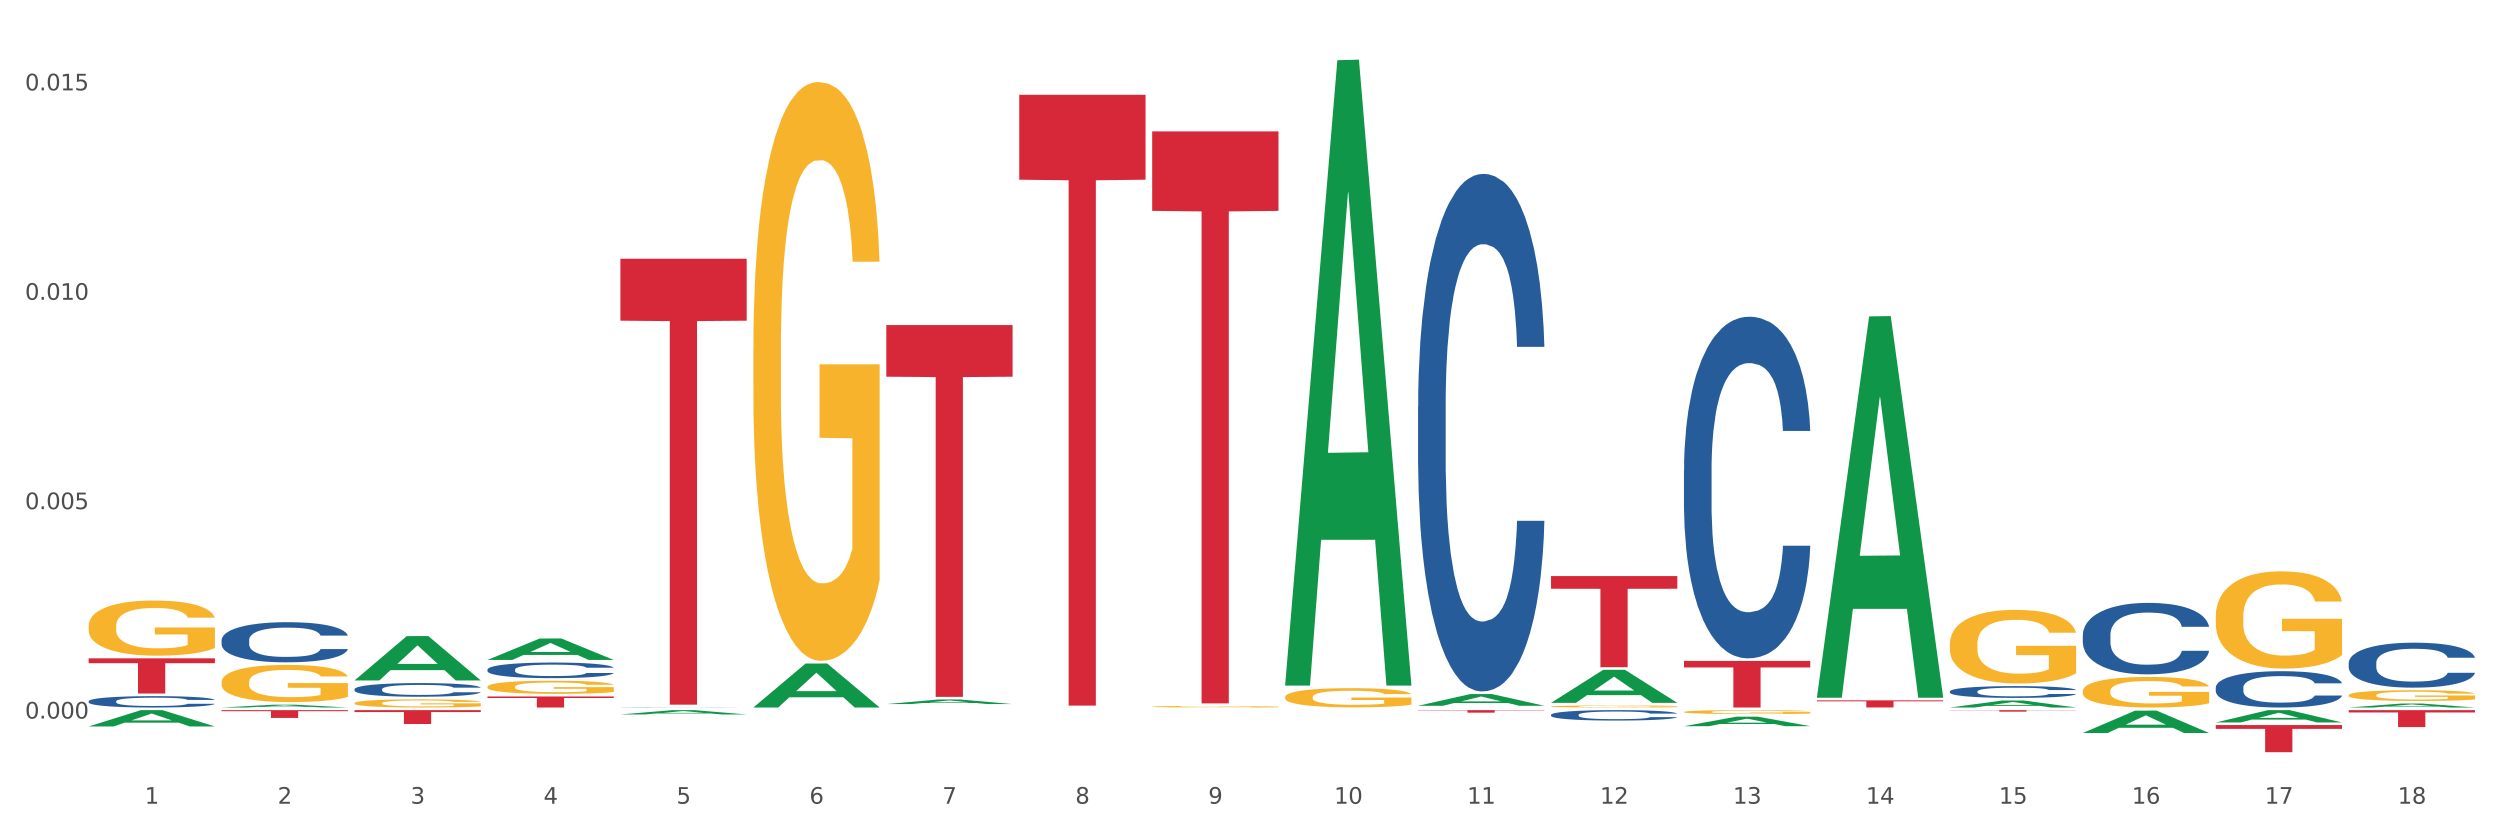 <?xml version="1.0" encoding="utf-8" standalone="no"?>
<!DOCTYPE svg PUBLIC "-//W3C//DTD SVG 1.1//EN"
  "http://www.w3.org/Graphics/SVG/1.1/DTD/svg11.dtd">
<svg xmlns:xlink="http://www.w3.org/1999/xlink" width="1080pt" height="360pt" viewBox="0 0 1080 360" xmlns="http://www.w3.org/2000/svg" version="1.1">
 <rect x="0" y="0" width="1080" height="360" fill="#333333" stroke="none"/>
 <defs>
  <style type="text/css">*{stroke-linejoin: round; stroke-linecap: butt}</style>
 </defs>
 <g id="figure_1">
  <g id="patch_1">
   <path d="M 0 360 
L 1080 360 
L 1080 0 
L 0 0 
z
" style="fill: #ffffff; stroke: #ffffff; stroke-linejoin: miter"/>
  </g>
  <g id="axes_1">
   <g id="matplotlib.axis_1">
    <g id="xtick_1">
     <g id="text_1">
      <!-- 1 -->
      <g style="fill: #4d4d4d" transform="translate(62.51 347.204) scale(0.096 -0.096)">
       <defs>
        <path id="DejaVuSans-31" d="M 794 531 
L 1825 531 
L 1825 4091 
L 703 3866 
L 703 4441 
L 1819 4666 
L 2450 4666 
L 2450 531 
L 3481 531 
L 3481 0 
L 794 0 
L 794 531 
z
" transform="scale(0.016)"/>
       </defs>
       <use xlink:href="#DejaVuSans-31"/>
      </g>
     </g>
    </g>
    <g id="xtick_2">
     <g id="text_2">
      <!-- 2 -->
      <g style="fill: #4d4d4d" transform="translate(119.942 347.204) scale(0.096 -0.096)">
       <defs>
        <path id="DejaVuSans-32" d="M 1228 531 
L 3431 531 
L 3431 0 
L 469 0 
L 469 531 
Q 828 903 1448 1529 
Q 2069 2156 2228 2338 
Q 2531 2678 2651 2914 
Q 2772 3150 2772 3378 
Q 2772 3750 2511 3984 
Q 2250 4219 1831 4219 
Q 1534 4219 1204 4116 
Q 875 4013 500 3803 
L 500 4441 
Q 881 4594 1212 4672 
Q 1544 4750 1819 4750 
Q 2544 4750 2975 4387 
Q 3406 4025 3406 3419 
Q 3406 3131 3298 2873 
Q 3191 2616 2906 2266 
Q 2828 2175 2409 1742 
Q 1991 1309 1228 531 
z
" transform="scale(0.016)"/>
       </defs>
       <use xlink:href="#DejaVuSans-32"/>
      </g>
     </g>
    </g>
    <g id="xtick_3">
     <g id="text_3">
      <!-- 3 -->
      <g style="fill: #4d4d4d" transform="translate(177.375 347.204) scale(0.096 -0.096)">
       <defs>
        <path id="DejaVuSans-33" d="M 2597 2516 
Q 3050 2419 3304 2112 
Q 3559 1806 3559 1356 
Q 3559 666 3084 287 
Q 2609 -91 1734 -91 
Q 1441 -91 1130 -33 
Q 819 25 488 141 
L 488 750 
Q 750 597 1062 519 
Q 1375 441 1716 441 
Q 2309 441 2620 675 
Q 2931 909 2931 1356 
Q 2931 1769 2642 2001 
Q 2353 2234 1838 2234 
L 1294 2234 
L 1294 2753 
L 1863 2753 
Q 2328 2753 2575 2939 
Q 2822 3125 2822 3475 
Q 2822 3834 2567 4026 
Q 2313 4219 1838 4219 
Q 1578 4219 1281 4162 
Q 984 4106 628 3988 
L 628 4550 
Q 988 4650 1302 4700 
Q 1616 4750 1894 4750 
Q 2613 4750 3031 4423 
Q 3450 4097 3450 3541 
Q 3450 3153 3228 2886 
Q 3006 2619 2597 2516 
z
" transform="scale(0.016)"/>
       </defs>
       <use xlink:href="#DejaVuSans-33"/>
      </g>
     </g>
    </g>
    <g id="xtick_4">
     <g id="text_4">
      <!-- 4 -->
      <g style="fill: #4d4d4d" transform="translate(234.808 347.204) scale(0.096 -0.096)">
       <defs>
        <path id="DejaVuSans-34" d="M 2419 4116 
L 825 1625 
L 2419 1625 
L 2419 4116 
z
M 2253 4666 
L 3047 4666 
L 3047 1625 
L 3713 1625 
L 3713 1100 
L 3047 1100 
L 3047 0 
L 2419 0 
L 2419 1100 
L 313 1100 
L 313 1709 
L 2253 4666 
z
" transform="scale(0.016)"/>
       </defs>
       <use xlink:href="#DejaVuSans-34"/>
      </g>
     </g>
    </g>
    <g id="xtick_5">
     <g id="text_5">
      <!-- 5 -->
      <g style="fill: #4d4d4d" transform="translate(292.24 347.204) scale(0.096 -0.096)">
       <defs>
        <path id="DejaVuSans-35" d="M 691 4666 
L 3169 4666 
L 3169 4134 
L 1269 4134 
L 1269 2991 
Q 1406 3038 1543 3061 
Q 1681 3084 1819 3084 
Q 2600 3084 3056 2656 
Q 3513 2228 3513 1497 
Q 3513 744 3044 326 
Q 2575 -91 1722 -91 
Q 1428 -91 1123 -41 
Q 819 9 494 109 
L 494 744 
Q 775 591 1075 516 
Q 1375 441 1709 441 
Q 2250 441 2565 725 
Q 2881 1009 2881 1497 
Q 2881 1984 2565 2268 
Q 2250 2553 1709 2553 
Q 1456 2553 1204 2497 
Q 953 2441 691 2322 
L 691 4666 
z
" transform="scale(0.016)"/>
       </defs>
       <use xlink:href="#DejaVuSans-35"/>
      </g>
     </g>
    </g>
    <g id="xtick_6">
     <g id="text_6">
      <!-- 6 -->
      <g style="fill: #4d4d4d" transform="translate(349.673 347.204) scale(0.096 -0.096)">
       <defs>
        <path id="DejaVuSans-36" d="M 2113 2584 
Q 1688 2584 1439 2293 
Q 1191 2003 1191 1497 
Q 1191 994 1439 701 
Q 1688 409 2113 409 
Q 2538 409 2786 701 
Q 3034 994 3034 1497 
Q 3034 2003 2786 2293 
Q 2538 2584 2113 2584 
z
M 3366 4563 
L 3366 3988 
Q 3128 4100 2886 4159 
Q 2644 4219 2406 4219 
Q 1781 4219 1451 3797 
Q 1122 3375 1075 2522 
Q 1259 2794 1537 2939 
Q 1816 3084 2150 3084 
Q 2853 3084 3261 2657 
Q 3669 2231 3669 1497 
Q 3669 778 3244 343 
Q 2819 -91 2113 -91 
Q 1303 -91 875 529 
Q 447 1150 447 2328 
Q 447 3434 972 4092 
Q 1497 4750 2381 4750 
Q 2619 4750 2861 4703 
Q 3103 4656 3366 4563 
z
" transform="scale(0.016)"/>
       </defs>
       <use xlink:href="#DejaVuSans-36"/>
      </g>
     </g>
    </g>
    <g id="xtick_7">
     <g id="text_7">
      <!-- 7 -->
      <g style="fill: #4d4d4d" transform="translate(407.106 347.204) scale(0.096 -0.096)">
       <defs>
        <path id="DejaVuSans-37" d="M 525 4666 
L 3525 4666 
L 3525 4397 
L 1831 0 
L 1172 0 
L 2766 4134 
L 525 4134 
L 525 4666 
z
" transform="scale(0.016)"/>
       </defs>
       <use xlink:href="#DejaVuSans-37"/>
      </g>
     </g>
    </g>
    <g id="xtick_8">
     <g id="text_8">
      <!-- 8 -->
      <g style="fill: #4d4d4d" transform="translate(464.538 347.204) scale(0.096 -0.096)">
       <defs>
        <path id="DejaVuSans-38" d="M 2034 2216 
Q 1584 2216 1326 1975 
Q 1069 1734 1069 1313 
Q 1069 891 1326 650 
Q 1584 409 2034 409 
Q 2484 409 2743 651 
Q 3003 894 3003 1313 
Q 3003 1734 2745 1975 
Q 2488 2216 2034 2216 
z
M 1403 2484 
Q 997 2584 770 2862 
Q 544 3141 544 3541 
Q 544 4100 942 4425 
Q 1341 4750 2034 4750 
Q 2731 4750 3128 4425 
Q 3525 4100 3525 3541 
Q 3525 3141 3298 2862 
Q 3072 2584 2669 2484 
Q 3125 2378 3379 2068 
Q 3634 1759 3634 1313 
Q 3634 634 3220 271 
Q 2806 -91 2034 -91 
Q 1263 -91 848 271 
Q 434 634 434 1313 
Q 434 1759 690 2068 
Q 947 2378 1403 2484 
z
M 1172 3481 
Q 1172 3119 1398 2916 
Q 1625 2713 2034 2713 
Q 2441 2713 2670 2916 
Q 2900 3119 2900 3481 
Q 2900 3844 2670 4047 
Q 2441 4250 2034 4250 
Q 1625 4250 1398 4047 
Q 1172 3844 1172 3481 
z
" transform="scale(0.016)"/>
       </defs>
       <use xlink:href="#DejaVuSans-38"/>
      </g>
     </g>
    </g>
    <g id="xtick_9">
     <g id="text_9">
      <!-- 9 -->
      <g style="fill: #4d4d4d" transform="translate(521.971 347.204) scale(0.096 -0.096)">
       <defs>
        <path id="DejaVuSans-39" d="M 703 97 
L 703 672 
Q 941 559 1184 500 
Q 1428 441 1663 441 
Q 2288 441 2617 861 
Q 2947 1281 2994 2138 
Q 2813 1869 2534 1725 
Q 2256 1581 1919 1581 
Q 1219 1581 811 2004 
Q 403 2428 403 3163 
Q 403 3881 828 4315 
Q 1253 4750 1959 4750 
Q 2769 4750 3195 4129 
Q 3622 3509 3622 2328 
Q 3622 1225 3098 567 
Q 2575 -91 1691 -91 
Q 1453 -91 1209 -44 
Q 966 3 703 97 
z
M 1959 2075 
Q 2384 2075 2632 2365 
Q 2881 2656 2881 3163 
Q 2881 3666 2632 3958 
Q 2384 4250 1959 4250 
Q 1534 4250 1286 3958 
Q 1038 3666 1038 3163 
Q 1038 2656 1286 2365 
Q 1534 2075 1959 2075 
z
" transform="scale(0.016)"/>
       </defs>
       <use xlink:href="#DejaVuSans-39"/>
      </g>
     </g>
    </g>
    <g id="xtick_10">
     <g id="text_10">
      <!-- 10 -->
      <g style="fill: #4d4d4d" transform="translate(576.35 347.204) scale(0.096 -0.096)">
       <defs>
        <path id="DejaVuSans-30" d="M 2034 4250 
Q 1547 4250 1301 3770 
Q 1056 3291 1056 2328 
Q 1056 1369 1301 889 
Q 1547 409 2034 409 
Q 2525 409 2770 889 
Q 3016 1369 3016 2328 
Q 3016 3291 2770 3770 
Q 2525 4250 2034 4250 
z
M 2034 4750 
Q 2819 4750 3233 4129 
Q 3647 3509 3647 2328 
Q 3647 1150 3233 529 
Q 2819 -91 2034 -91 
Q 1250 -91 836 529 
Q 422 1150 422 2328 
Q 422 3509 836 4129 
Q 1250 4750 2034 4750 
z
" transform="scale(0.016)"/>
       </defs>
       <use xlink:href="#DejaVuSans-31"/>
       <use xlink:href="#DejaVuSans-30" transform="translate(63.623 0)"/>
      </g>
     </g>
    </g>
    <g id="xtick_11">
     <g id="text_11">
      <!-- 11 -->
      <g style="fill: #4d4d4d" transform="translate(633.783 347.204) scale(0.096 -0.096)">
       <use xlink:href="#DejaVuSans-31"/>
       <use xlink:href="#DejaVuSans-31" transform="translate(63.623 0)"/>
      </g>
     </g>
    </g>
    <g id="xtick_12">
     <g id="text_12">
      <!-- 12 -->
      <g style="fill: #4d4d4d" transform="translate(691.215 347.204) scale(0.096 -0.096)">
       <use xlink:href="#DejaVuSans-31"/>
       <use xlink:href="#DejaVuSans-32" transform="translate(63.623 0)"/>
      </g>
     </g>
    </g>
    <g id="xtick_13">
     <g id="text_13">
      <!-- 13 -->
      <g style="fill: #4d4d4d" transform="translate(748.648 347.204) scale(0.096 -0.096)">
       <use xlink:href="#DejaVuSans-31"/>
       <use xlink:href="#DejaVuSans-33" transform="translate(63.623 0)"/>
      </g>
     </g>
    </g>
    <g id="xtick_14">
     <g id="text_14">
      <!-- 14 -->
      <g style="fill: #4d4d4d" transform="translate(806.081 347.204) scale(0.096 -0.096)">
       <use xlink:href="#DejaVuSans-31"/>
       <use xlink:href="#DejaVuSans-34" transform="translate(63.623 0)"/>
      </g>
     </g>
    </g>
    <g id="xtick_15">
     <g id="text_15">
      <!-- 15 -->
      <g style="fill: #4d4d4d" transform="translate(863.513 347.204) scale(0.096 -0.096)">
       <use xlink:href="#DejaVuSans-31"/>
       <use xlink:href="#DejaVuSans-35" transform="translate(63.623 0)"/>
      </g>
     </g>
    </g>
    <g id="xtick_16">
     <g id="text_16">
      <!-- 16 -->
      <g style="fill: #4d4d4d" transform="translate(920.946 347.204) scale(0.096 -0.096)">
       <use xlink:href="#DejaVuSans-31"/>
       <use xlink:href="#DejaVuSans-36" transform="translate(63.623 0)"/>
      </g>
     </g>
    </g>
    <g id="xtick_17">
     <g id="text_17">
      <!-- 17 -->
      <g style="fill: #4d4d4d" transform="translate(978.379 347.204) scale(0.096 -0.096)">
       <use xlink:href="#DejaVuSans-31"/>
       <use xlink:href="#DejaVuSans-37" transform="translate(63.623 0)"/>
      </g>
     </g>
    </g>
    <g id="xtick_18">
     <g id="text_18">
      <!-- 18 -->
      <g style="fill: #4d4d4d" transform="translate(1035.811 347.204) scale(0.096 -0.096)">
       <use xlink:href="#DejaVuSans-31"/>
       <use xlink:href="#DejaVuSans-38" transform="translate(63.623 0)"/>
      </g>
     </g>
    </g>
    <g id="xtick_19"/>
    <g id="xtick_20"/>
    <g id="xtick_21"/>
    <g id="xtick_22"/>
    <g id="xtick_23"/>
    <g id="xtick_24"/>
    <g id="xtick_25"/>
    <g id="xtick_26"/>
    <g id="xtick_27"/>
    <g id="xtick_28"/>
    <g id="xtick_29"/>
    <g id="xtick_30"/>
    <g id="xtick_31"/>
    <g id="xtick_32"/>
    <g id="xtick_33"/>
    <g id="xtick_34"/>
    <g id="xtick_35"/>
   </g>
   <g id="matplotlib.axis_2">
    <g id="ytick_1">
     <g id="text_19">
      <!-- 0.000 -->
      <g style="fill: #4d4d4d" transform="translate(10.8 310.42) scale(0.096 -0.096)">
       <defs>
        <path id="DejaVuSans-2e" d="M 684 794 
L 1344 794 
L 1344 0 
L 684 0 
L 684 794 
z
" transform="scale(0.016)"/>
       </defs>
       <use xlink:href="#DejaVuSans-30"/>
       <use xlink:href="#DejaVuSans-2e" transform="translate(63.623 0)"/>
       <use xlink:href="#DejaVuSans-30" transform="translate(95.41 0)"/>
       <use xlink:href="#DejaVuSans-30" transform="translate(159.033 0)"/>
       <use xlink:href="#DejaVuSans-30" transform="translate(222.656 0)"/>
      </g>
     </g>
    </g>
    <g id="ytick_2">
     <g id="text_20">
      <!-- 0.005 -->
      <g style="fill: #4d4d4d" transform="translate(10.8 219.961) scale(0.096 -0.096)">
       <use xlink:href="#DejaVuSans-30"/>
       <use xlink:href="#DejaVuSans-2e" transform="translate(63.623 0)"/>
       <use xlink:href="#DejaVuSans-30" transform="translate(95.41 0)"/>
       <use xlink:href="#DejaVuSans-30" transform="translate(159.033 0)"/>
       <use xlink:href="#DejaVuSans-35" transform="translate(222.656 0)"/>
      </g>
     </g>
    </g>
    <g id="ytick_3">
     <g id="text_21">
      <!-- 0.010 -->
      <g style="fill: #4d4d4d" transform="translate(10.8 129.503) scale(0.096 -0.096)">
       <use xlink:href="#DejaVuSans-30"/>
       <use xlink:href="#DejaVuSans-2e" transform="translate(63.623 0)"/>
       <use xlink:href="#DejaVuSans-30" transform="translate(95.41 0)"/>
       <use xlink:href="#DejaVuSans-31" transform="translate(159.033 0)"/>
       <use xlink:href="#DejaVuSans-30" transform="translate(222.656 0)"/>
      </g>
     </g>
    </g>
    <g id="ytick_4">
     <g id="text_22">
      <!-- 0.015 -->
      <g style="fill: #4d4d4d" transform="translate(10.8 39.045) scale(0.096 -0.096)">
       <use xlink:href="#DejaVuSans-30"/>
       <use xlink:href="#DejaVuSans-2e" transform="translate(63.623 0)"/>
       <use xlink:href="#DejaVuSans-30" transform="translate(95.41 0)"/>
       <use xlink:href="#DejaVuSans-31" transform="translate(159.033 0)"/>
       <use xlink:href="#DejaVuSans-35" transform="translate(222.656 0)"/>
      </g>
     </g>
    </g>
    <g id="ytick_5"/>
    <g id="ytick_6"/>
    <g id="ytick_7"/>
   </g>
   <g id="PolyCollection_1">
    <path d="M 555.177 301.124 
L 555.242 301.117 
L 555.242 300.844 
L 555.371 300.609 
L 556.015 300.041 
L 556.981 299.572 
L 557.69 299.322 
L 558.398 299.117 
L 559.236 298.913 
L 560.266 298.701 
L 562.134 298.39 
L 563.294 298.231 
L 564.711 298.064 
L 567.288 297.822 
L 569.156 297.686 
L 571.088 297.572 
L 574.245 297.436 
L 576.306 297.375 
L 578.496 297.33 
L 581.137 297.299 
L 583.134 297.292 
L 587.515 297.315 
L 591.251 297.383 
L 593.054 297.436 
L 595.373 297.527 
L 596.597 297.587 
L 598.594 297.708 
L 600.656 297.867 
L 602.073 298.004 
L 604.199 298.261 
L 605.809 298.519 
L 607.291 298.837 
L 608.064 299.057 
L 608.643 299.261 
L 609.159 299.496 
L 609.674 299.867 
L 598.079 299.867 
L 597.628 299.602 
L 596.919 299.352 
L 595.889 299.11 
L 594.987 298.958 
L 593.441 298.769 
L 592.024 298.648 
L 590.542 298.557 
L 588.738 298.481 
L 587.321 298.443 
L 585.324 298.413 
L 581.395 298.42 
L 578.754 298.481 
L 576.95 298.557 
L 575.791 298.625 
L 574.76 298.701 
L 573.601 298.807 
L 572.248 298.966 
L 571.282 299.11 
L 570.315 299.291 
L 569.542 299.473 
L 568.834 299.685 
L 568.254 299.912 
L 567.803 300.147 
L 567.417 300.435 
L 567.094 300.912 
L 567.094 301.95 
L 567.223 302.184 
L 567.545 302.495 
L 567.932 302.73 
L 568.576 303.01 
L 569.156 303.199 
L 570.251 303.472 
L 571.475 303.699 
L 572.441 303.843 
L 573.407 303.964 
L 575.082 304.131 
L 576.95 304.267 
L 578.561 304.351 
L 580.751 304.426 
L 582.232 304.457 
L 583.521 304.472 
L 586.677 304.472 
L 588.932 304.449 
L 591.444 304.396 
L 593.377 304.328 
L 594.987 304.245 
L 596.791 304.108 
L 597.95 303.979 
L 597.95 302.397 
L 583.778 302.389 
L 583.778 301.336 
L 609.738 301.336 
L 609.738 304.426 
L 608.643 304.585 
L 607.419 304.729 
L 606.131 304.858 
L 604.199 305.017 
L 601.88 305.169 
L 599.818 305.275 
L 597.628 305.365 
L 595.051 305.449 
L 591.702 305.525 
L 589.64 305.555 
L 587.064 305.578 
L 584.036 305.585 
L 581.395 305.57 
L 578.818 305.532 
L 576.113 305.464 
L 573.472 305.365 
L 571.475 305.267 
L 569.478 305.146 
L 567.352 304.987 
L 565.677 304.835 
L 564.389 304.699 
L 562.972 304.525 
L 561.426 304.298 
L 560.266 304.093 
L 559.236 303.881 
L 558.14 303.608 
L 557.367 303.374 
L 556.594 303.078 
L 556.144 302.859 
L 555.628 302.518 
L 555.242 302.041 
L 555.177 301.124 
z
" clip-path="url(#pc2d1fd8c71)" style="fill: #f7b32b"/>
    <path d="M 670.043 305.173 
L 670.107 305.172 
L 670.107 305.143 
L 670.236 305.118 
L 670.88 305.058 
L 671.846 305.008 
L 672.555 304.981 
L 673.264 304.959 
L 674.101 304.937 
L 675.132 304.915 
L 677 304.882 
L 678.159 304.865 
L 679.576 304.847 
L 682.153 304.821 
L 684.021 304.807 
L 685.954 304.795 
L 689.11 304.78 
L 691.171 304.774 
L 693.362 304.769 
L 696.003 304.765 
L 698 304.765 
L 702.38 304.767 
L 706.116 304.774 
L 707.92 304.78 
L 710.239 304.79 
L 711.463 304.796 
L 713.46 304.809 
L 715.521 304.826 
L 716.938 304.841 
L 719.064 304.868 
L 720.674 304.895 
L 722.156 304.929 
L 722.929 304.953 
L 723.509 304.974 
L 724.024 305 
L 724.539 305.039 
L 712.944 305.039 
L 712.493 305.011 
L 711.785 304.984 
L 710.754 304.958 
L 709.852 304.942 
L 708.306 304.922 
L 706.889 304.909 
L 705.408 304.899 
L 703.604 304.891 
L 702.187 304.887 
L 700.19 304.884 
L 696.26 304.885 
L 693.619 304.891 
L 691.816 304.899 
L 690.656 304.907 
L 689.625 304.915 
L 688.466 304.926 
L 687.113 304.943 
L 686.147 304.958 
L 685.181 304.978 
L 684.408 304.997 
L 683.699 305.02 
L 683.119 305.044 
L 682.668 305.069 
L 682.282 305.1 
L 681.96 305.15 
L 681.96 305.261 
L 682.089 305.286 
L 682.411 305.319 
L 682.797 305.344 
L 683.441 305.374 
L 684.021 305.394 
L 685.116 305.423 
L 686.34 305.447 
L 687.306 305.463 
L 688.273 305.476 
L 689.948 305.493 
L 691.816 305.508 
L 693.426 305.517 
L 695.616 305.525 
L 697.098 305.528 
L 698.386 305.53 
L 701.543 305.53 
L 703.797 305.527 
L 706.309 305.522 
L 708.242 305.514 
L 709.852 305.506 
L 711.656 305.491 
L 712.816 305.477 
L 712.816 305.309 
L 698.644 305.308 
L 698.644 305.196 
L 724.604 305.196 
L 724.604 305.525 
L 723.509 305.542 
L 722.285 305.557 
L 720.996 305.571 
L 719.064 305.588 
L 716.745 305.604 
L 714.684 305.615 
L 712.493 305.625 
L 709.917 305.634 
L 706.567 305.642 
L 704.506 305.645 
L 701.929 305.648 
L 698.901 305.648 
L 696.26 305.647 
L 693.684 305.643 
L 690.978 305.636 
L 688.337 305.625 
L 686.34 305.615 
L 684.343 305.602 
L 682.218 305.585 
L 680.543 305.569 
L 679.254 305.554 
L 677.837 305.535 
L 676.291 305.511 
L 675.132 305.489 
L 674.101 305.467 
L 673.006 305.438 
L 672.233 305.413 
L 671.46 305.381 
L 671.009 305.358 
L 670.494 305.322 
L 670.107 305.271 
L 670.043 305.173 
z
" clip-path="url(#pc2d1fd8c71)" style="fill: #f7b32b"/>
    <path d="M 382.879 304.165 
L 382.935 304.163 
L 405.435 302.171 
L 414.772 302.169 
L 437.44 304.169 
L 426.641 304.169 
L 421.747 303.703 
L 398.516 303.703 
L 398.348 303.711 
L 393.623 304.169 
L 382.879 304.169 
L 382.879 304.165 
L 401.441 303.425 
L 418.822 303.423 
L 410.216 302.595 
L 410.103 302.591 
L 409.991 302.597 
L 401.385 303.423 
L 401.441 303.425 
L 382.879 304.165 
z
" clip-path="url(#pc2d1fd8c71)" style="fill: #109648"/>
    <path d="M 842.341 306.772 
L 896.902 306.772 
L 896.902 306.865 
L 875.439 306.866 
L 875.439 307.44 
L 863.674 307.44 
L 863.674 306.866 
L 842.341 306.865 
L 842.341 306.773 
L 842.341 306.772 
z
" clip-path="url(#pc2d1fd8c71)" style="fill: #d62839"/>
    <path d="M 95.716 305.646 
L 95.772 305.645 
L 118.271 304.426 
L 127.609 304.425 
L 150.277 305.648 
L 139.477 305.648 
L 134.583 305.364 
L 111.353 305.364 
L 111.184 305.368 
L 106.459 305.648 
L 95.716 305.648 
L 95.716 305.646 
L 114.278 305.194 
L 131.659 305.193 
L 123.052 304.686 
L 122.94 304.684 
L 122.827 304.687 
L 114.221 305.193 
L 114.278 305.194 
L 95.716 305.646 
z
" clip-path="url(#pc2d1fd8c71)" style="fill: #109648"/>
    <path d="M 210.581 285.078 
L 210.637 285.069 
L 233.137 275.836 
L 242.474 275.827 
L 265.142 285.095 
L 254.342 285.095 
L 249.449 282.937 
L 226.218 282.937 
L 226.049 282.972 
L 221.325 285.095 
L 210.581 285.095 
L 210.581 285.078 
L 229.143 281.649 
L 246.524 281.641 
L 237.918 277.803 
L 237.805 277.785 
L 237.693 277.811 
L 229.087 281.641 
L 229.143 281.649 
L 210.581 285.078 
z
" clip-path="url(#pc2d1fd8c71)" style="fill: #109648"/>
    <path d="M 268.014 308.643 
L 268.07 308.641 
L 290.569 306.774 
L 299.907 306.772 
L 322.575 308.646 
L 311.775 308.646 
L 306.882 308.21 
L 283.651 308.21 
L 283.482 308.217 
L 278.757 308.646 
L 268.014 308.646 
L 268.014 308.643 
L 286.576 307.95 
L 303.957 307.948 
L 295.351 307.172 
L 295.238 307.168 
L 295.126 307.174 
L 286.52 307.948 
L 286.576 307.95 
L 268.014 308.643 
z
" clip-path="url(#pc2d1fd8c71)" style="fill: #109648"/>
    <path d="M 957.206 266.234 
L 957.271 266.196 
L 957.271 264.814 
L 957.399 263.625 
L 958.044 260.747 
L 959.01 258.368 
L 959.718 257.102 
L 960.427 256.066 
L 961.264 255.03 
L 962.295 253.955 
L 964.163 252.382 
L 965.323 251.576 
L 966.74 250.732 
L 969.317 249.504 
L 971.185 248.814 
L 973.117 248.238 
L 976.274 247.548 
L 978.335 247.241 
L 980.525 247.01 
L 983.166 246.857 
L 985.163 246.819 
L 989.543 246.934 
L 993.28 247.279 
L 995.083 247.548 
L 997.402 248.008 
L 998.626 248.315 
L 1000.623 248.929 
L 1002.685 249.735 
L 1004.102 250.425 
L 1006.227 251.73 
L 1007.838 253.035 
L 1009.319 254.646 
L 1010.092 255.759 
L 1010.672 256.795 
L 1011.188 257.984 
L 1011.703 259.864 
L 1000.108 259.864 
L 999.657 258.521 
L 998.948 257.255 
L 997.918 256.027 
L 997.016 255.26 
L 995.47 254.301 
L 994.053 253.687 
L 992.571 253.226 
L 990.767 252.843 
L 989.35 252.651 
L 987.353 252.497 
L 983.424 252.536 
L 980.783 252.843 
L 978.979 253.226 
L 977.82 253.572 
L 976.789 253.955 
L 975.629 254.493 
L 974.277 255.298 
L 973.31 256.027 
L 972.344 256.948 
L 971.571 257.869 
L 970.863 258.944 
L 970.283 260.095 
L 969.832 261.284 
L 969.445 262.742 
L 969.123 265.16 
L 969.123 270.416 
L 969.252 271.606 
L 969.574 273.179 
L 969.961 274.368 
L 970.605 275.788 
L 971.185 276.747 
L 972.28 278.129 
L 973.504 279.28 
L 974.47 280.009 
L 975.436 280.623 
L 977.111 281.467 
L 978.979 282.158 
L 980.59 282.58 
L 982.78 282.963 
L 984.261 283.117 
L 985.55 283.194 
L 988.706 283.194 
L 990.961 283.079 
L 993.473 282.81 
L 995.405 282.465 
L 997.016 282.043 
L 998.82 281.352 
L 999.979 280.7 
L 999.979 272.68 
L 985.807 272.642 
L 985.807 267.308 
L 1011.767 267.308 
L 1011.767 282.963 
L 1010.672 283.769 
L 1009.448 284.498 
L 1008.16 285.151 
L 1006.227 285.956 
L 1003.908 286.724 
L 1001.847 287.261 
L 999.657 287.721 
L 997.08 288.143 
L 993.731 288.527 
L 991.669 288.681 
L 989.093 288.796 
L 986.065 288.834 
L 983.424 288.757 
L 980.847 288.565 
L 978.142 288.22 
L 975.501 287.721 
L 973.504 287.223 
L 971.507 286.609 
L 969.381 285.803 
L 967.706 285.035 
L 966.418 284.345 
L 965.001 283.462 
L 963.455 282.311 
L 962.295 281.275 
L 961.264 280.201 
L 960.169 278.819 
L 959.396 277.63 
L 958.623 276.133 
L 958.172 275.021 
L 957.657 273.294 
L 957.271 270.877 
L 957.206 266.234 
z
" clip-path="url(#pc2d1fd8c71)" style="fill: #f7b32b"/>
    <path d="M 899.774 298.545 
L 899.838 298.533 
L 899.838 298.099 
L 899.967 297.725 
L 900.611 296.821 
L 901.577 296.073 
L 902.286 295.675 
L 902.994 295.35 
L 903.832 295.024 
L 904.862 294.686 
L 906.731 294.192 
L 907.89 293.939 
L 909.307 293.673 
L 911.884 293.288 
L 913.752 293.07 
L 915.684 292.89 
L 918.841 292.673 
L 920.902 292.576 
L 923.092 292.504 
L 925.734 292.455 
L 927.73 292.443 
L 932.111 292.48 
L 935.847 292.588 
L 937.651 292.673 
L 939.97 292.817 
L 941.194 292.914 
L 943.19 293.107 
L 945.252 293.36 
L 946.669 293.577 
L 948.795 293.987 
L 950.405 294.397 
L 951.887 294.903 
L 952.66 295.253 
L 953.24 295.579 
L 953.755 295.953 
L 954.27 296.544 
L 942.675 296.544 
L 942.224 296.121 
L 941.516 295.724 
L 940.485 295.338 
L 939.583 295.096 
L 938.037 294.795 
L 936.62 294.602 
L 935.138 294.457 
L 933.335 294.337 
L 931.918 294.276 
L 929.921 294.228 
L 925.991 294.24 
L 923.35 294.337 
L 921.546 294.457 
L 920.387 294.566 
L 919.356 294.686 
L 918.197 294.855 
L 916.844 295.109 
L 915.878 295.338 
L 914.911 295.627 
L 914.138 295.916 
L 913.43 296.254 
L 912.85 296.616 
L 912.399 296.99 
L 912.013 297.448 
L 911.691 298.208 
L 911.691 299.86 
L 911.819 300.234 
L 912.142 300.728 
L 912.528 301.102 
L 913.172 301.548 
L 913.752 301.85 
L 914.847 302.284 
L 916.071 302.646 
L 917.037 302.875 
L 918.003 303.068 
L 919.678 303.333 
L 921.546 303.55 
L 923.157 303.683 
L 925.347 303.803 
L 926.829 303.852 
L 928.117 303.876 
L 931.273 303.876 
L 933.528 303.84 
L 936.04 303.755 
L 937.973 303.647 
L 939.583 303.514 
L 941.387 303.297 
L 942.546 303.092 
L 942.546 300.571 
L 928.375 300.559 
L 928.375 298.883 
L 954.335 298.883 
L 954.335 303.803 
L 953.24 304.057 
L 952.016 304.286 
L 950.727 304.491 
L 948.795 304.744 
L 946.476 304.985 
L 944.414 305.154 
L 942.224 305.299 
L 939.648 305.431 
L 936.298 305.552 
L 934.237 305.6 
L 931.66 305.636 
L 928.632 305.648 
L 925.991 305.624 
L 923.415 305.564 
L 920.709 305.455 
L 918.068 305.299 
L 916.071 305.142 
L 914.074 304.949 
L 911.948 304.696 
L 910.273 304.455 
L 908.985 304.237 
L 907.568 303.96 
L 906.022 303.598 
L 904.862 303.273 
L 903.832 302.935 
L 902.737 302.501 
L 901.964 302.127 
L 901.191 301.657 
L 900.74 301.307 
L 900.224 300.764 
L 899.838 300.005 
L 899.774 298.545 
z
" clip-path="url(#pc2d1fd8c71)" style="fill: #f7b32b"/>
    <path d="M 670.043 308.797 
L 670.107 308.793 
L 670.107 308.678 
L 670.301 308.522 
L 671.01 308.233 
L 671.913 308.015 
L 673.461 307.76 
L 674.299 307.653 
L 675.396 307.534 
L 677.653 307.34 
L 680.233 307.176 
L 682.038 307.085 
L 683.393 307.028 
L 686.424 306.925 
L 688.165 306.879 
L 689.971 306.842 
L 691.519 306.818 
L 694.099 306.789 
L 696.162 306.777 
L 698.549 306.772 
L 700.548 306.777 
L 703.192 306.793 
L 707.062 306.842 
L 708.545 306.871 
L 710.544 306.921 
L 712.608 306.986 
L 714.285 307.052 
L 716.22 307.147 
L 718.219 307.27 
L 720.154 307.427 
L 721.508 307.571 
L 722.605 307.723 
L 723.572 307.908 
L 724.281 308.11 
L 724.604 308.279 
L 712.802 308.279 
L 712.479 308.126 
L 711.834 307.962 
L 711.189 307.851 
L 710.48 307.76 
L 709.383 307.657 
L 708.416 307.591 
L 706.804 307.513 
L 705.32 307.464 
L 704.095 307.435 
L 702.612 307.41 
L 699.452 307.386 
L 697.194 307.386 
L 695.775 307.394 
L 694.034 307.414 
L 692.551 307.443 
L 690.809 307.493 
L 689.455 307.546 
L 688.101 307.616 
L 687.327 307.666 
L 686.166 307.756 
L 685.392 307.83 
L 684.36 307.958 
L 683.78 308.048 
L 682.748 308.283 
L 682.296 308.456 
L 682.103 308.575 
L 681.974 308.707 
L 681.974 309.349 
L 682.361 309.637 
L 682.683 309.76 
L 683.199 309.9 
L 684.167 310.081 
L 685.586 310.258 
L 687.069 310.386 
L 688.294 310.464 
L 689.455 310.522 
L 690.616 310.567 
L 692.035 310.608 
L 693.196 310.633 
L 694.937 310.657 
L 697.001 310.67 
L 698.613 310.67 
L 701.902 310.649 
L 703.386 310.629 
L 704.804 310.6 
L 706.352 310.555 
L 707.578 310.505 
L 708.287 310.468 
L 709.448 310.39 
L 710.351 310.308 
L 711.125 310.213 
L 711.641 310.131 
L 712.221 310.007 
L 712.673 309.867 
L 712.802 309.793 
L 724.604 309.793 
L 724.346 309.941 
L 723.894 310.085 
L 722.991 310.279 
L 722.282 310.39 
L 721.186 310.526 
L 720.025 310.641 
L 718.412 310.769 
L 716.929 310.863 
L 715.381 310.946 
L 713.704 311.02 
L 710.673 311.122 
L 709.577 311.151 
L 707.255 311.201 
L 705.449 311.229 
L 702.805 311.258 
L 700.096 311.275 
L 697.259 311.279 
L 694.744 311.271 
L 691.97 311.246 
L 690.229 311.221 
L 688.294 311.184 
L 686.037 311.127 
L 683.909 311.057 
L 681.909 310.974 
L 680.039 310.88 
L 678.298 310.773 
L 676.041 310.596 
L 674.364 310.423 
L 673.138 310.262 
L 672.3 310.127 
L 671.462 309.954 
L 671.01 309.834 
L 670.301 309.546 
L 670.043 309.279 
L 670.043 308.797 
z
" clip-path="url(#pc2d1fd8c71)" style="fill: #255c99"/>
    <path d="M 268.014 305.586 
L 268.078 305.586 
L 268.078 305.583 
L 268.272 305.579 
L 268.981 305.572 
L 269.884 305.567 
L 271.432 305.56 
L 272.27 305.557 
L 273.367 305.554 
L 275.624 305.55 
L 278.204 305.545 
L 280.01 305.543 
L 281.364 305.542 
L 284.395 305.539 
L 286.136 305.538 
L 287.942 305.537 
L 289.49 305.536 
L 292.07 305.536 
L 294.133 305.535 
L 296.52 305.535 
L 298.519 305.535 
L 301.163 305.536 
L 305.033 305.537 
L 306.516 305.538 
L 308.515 305.539 
L 310.579 305.541 
L 312.256 305.542 
L 314.191 305.545 
L 316.19 305.548 
L 318.125 305.552 
L 319.479 305.555 
L 320.576 305.559 
L 321.543 305.564 
L 322.252 305.569 
L 322.575 305.573 
L 310.773 305.573 
L 310.45 305.569 
L 309.805 305.565 
L 309.16 305.562 
L 308.451 305.56 
L 307.355 305.558 
L 306.387 305.556 
L 304.775 305.554 
L 303.291 305.553 
L 302.066 305.552 
L 300.583 305.551 
L 297.423 305.551 
L 295.165 305.551 
L 293.747 305.551 
L 292.005 305.551 
L 290.522 305.552 
L 288.781 305.553 
L 287.426 305.555 
L 286.072 305.556 
L 285.298 305.558 
L 284.137 305.56 
L 283.363 305.562 
L 282.331 305.565 
L 281.751 305.567 
L 280.719 305.573 
L 280.267 305.578 
L 280.074 305.581 
L 279.945 305.584 
L 279.945 305.6 
L 280.332 305.607 
L 280.654 305.61 
L 281.17 305.614 
L 282.138 305.618 
L 283.557 305.623 
L 285.04 305.626 
L 286.265 305.628 
L 287.426 305.629 
L 288.587 305.631 
L 290.006 305.632 
L 291.167 305.632 
L 292.908 305.633 
L 294.972 305.633 
L 296.584 305.633 
L 299.873 305.633 
L 301.357 305.632 
L 302.776 305.631 
L 304.323 305.63 
L 305.549 305.629 
L 306.258 305.628 
L 307.419 305.626 
L 308.322 305.624 
L 309.096 305.622 
L 309.612 305.62 
L 310.192 305.617 
L 310.644 305.613 
L 310.773 305.611 
L 322.575 305.611 
L 322.317 305.615 
L 321.865 305.618 
L 320.963 305.623 
L 320.253 305.626 
L 319.157 305.63 
L 317.996 305.632 
L 316.384 305.636 
L 314.9 305.638 
L 313.352 305.64 
L 311.676 305.642 
L 308.644 305.645 
L 307.548 305.645 
L 305.226 305.646 
L 303.42 305.647 
L 300.776 305.648 
L 298.068 305.648 
L 295.23 305.648 
L 292.715 305.648 
L 289.941 305.648 
L 288.2 305.647 
L 286.265 305.646 
L 284.008 305.645 
L 281.88 305.643 
L 279.881 305.641 
L 278.01 305.638 
L 276.269 305.636 
L 274.012 305.631 
L 272.335 305.627 
L 271.109 305.623 
L 270.271 305.62 
L 269.433 305.615 
L 268.981 305.612 
L 268.272 305.605 
L 268.014 305.598 
L 268.014 305.586 
z
" clip-path="url(#pc2d1fd8c71)" style="fill: #255c99"/>
    <path d="M 210.581 289.247 
L 210.646 289.241 
L 210.646 289.069 
L 210.839 288.835 
L 211.549 288.404 
L 212.451 288.078 
L 213.999 287.696 
L 214.838 287.536 
L 215.934 287.358 
L 218.191 287.069 
L 220.771 286.823 
L 222.577 286.687 
L 223.931 286.601 
L 226.962 286.447 
L 228.704 286.38 
L 230.509 286.324 
L 232.057 286.287 
L 234.637 286.244 
L 236.701 286.226 
L 239.087 286.22 
L 241.086 286.226 
L 243.731 286.25 
L 247.6 286.324 
L 249.083 286.367 
L 251.083 286.441 
L 253.146 286.54 
L 254.823 286.638 
L 256.758 286.78 
L 258.757 286.964 
L 260.692 287.198 
L 262.047 287.413 
L 263.143 287.641 
L 264.11 287.918 
L 264.82 288.22 
L 265.142 288.472 
L 253.34 288.472 
L 253.017 288.244 
L 252.373 287.998 
L 251.728 287.832 
L 251.018 287.696 
L 249.922 287.543 
L 248.954 287.444 
L 247.342 287.327 
L 245.859 287.253 
L 244.633 287.21 
L 243.15 287.173 
L 239.99 287.136 
L 237.733 287.136 
L 236.314 287.149 
L 234.572 287.18 
L 233.089 287.223 
L 231.348 287.296 
L 229.993 287.376 
L 228.639 287.481 
L 227.865 287.555 
L 226.704 287.69 
L 225.93 287.801 
L 224.899 287.992 
L 224.318 288.127 
L 223.286 288.478 
L 222.835 288.736 
L 222.641 288.915 
L 222.512 289.112 
L 222.512 290.072 
L 222.899 290.503 
L 223.222 290.687 
L 223.738 290.896 
L 224.705 291.167 
L 226.124 291.432 
L 227.607 291.623 
L 228.833 291.74 
L 229.993 291.826 
L 231.154 291.893 
L 232.573 291.955 
L 233.734 291.992 
L 235.475 292.029 
L 237.539 292.047 
L 239.151 292.047 
L 242.441 292.017 
L 243.924 291.986 
L 245.343 291.943 
L 246.891 291.875 
L 248.116 291.801 
L 248.825 291.746 
L 249.986 291.629 
L 250.889 291.506 
L 251.663 291.364 
L 252.179 291.241 
L 252.76 291.056 
L 253.211 290.847 
L 253.34 290.736 
L 265.142 290.736 
L 264.884 290.958 
L 264.433 291.173 
L 263.53 291.463 
L 262.82 291.629 
L 261.724 291.832 
L 260.563 292.004 
L 258.951 292.195 
L 257.468 292.337 
L 255.92 292.46 
L 254.243 292.57 
L 251.212 292.724 
L 250.115 292.767 
L 247.794 292.841 
L 245.988 292.884 
L 243.344 292.927 
L 240.635 292.952 
L 237.797 292.958 
L 235.282 292.946 
L 232.509 292.909 
L 230.767 292.872 
L 228.833 292.817 
L 226.575 292.73 
L 224.447 292.626 
L 222.448 292.503 
L 220.578 292.361 
L 218.836 292.201 
L 216.579 291.937 
L 214.902 291.678 
L 213.677 291.438 
L 212.838 291.235 
L 212 290.976 
L 211.549 290.798 
L 210.839 290.367 
L 210.581 289.967 
L 210.581 289.247 
z
" clip-path="url(#pc2d1fd8c71)" style="fill: #255c99"/>
    <path d="M 95.716 276.574 
L 95.78 276.558 
L 95.78 276.115 
L 95.974 275.513 
L 96.683 274.405 
L 97.586 273.566 
L 99.134 272.584 
L 99.972 272.173 
L 101.069 271.714 
L 103.326 270.97 
L 105.906 270.336 
L 107.711 269.988 
L 109.066 269.766 
L 112.097 269.37 
L 113.838 269.196 
L 115.644 269.054 
L 117.192 268.959 
L 119.772 268.848 
L 121.835 268.801 
L 124.222 268.785 
L 126.221 268.801 
L 128.865 268.864 
L 132.735 269.054 
L 134.218 269.165 
L 136.217 269.355 
L 138.281 269.608 
L 139.958 269.861 
L 141.893 270.225 
L 143.892 270.7 
L 145.827 271.302 
L 147.181 271.856 
L 148.277 272.442 
L 149.245 273.154 
L 149.954 273.93 
L 150.277 274.579 
L 138.475 274.579 
L 138.152 273.993 
L 137.507 273.36 
L 136.862 272.933 
L 136.153 272.584 
L 135.056 272.189 
L 134.089 271.935 
L 132.477 271.634 
L 130.993 271.444 
L 129.768 271.334 
L 128.285 271.239 
L 125.125 271.144 
L 122.867 271.144 
L 121.448 271.175 
L 119.707 271.255 
L 118.224 271.365 
L 116.482 271.555 
L 115.128 271.761 
L 113.774 272.03 
L 113 272.22 
L 111.839 272.569 
L 111.065 272.854 
L 110.033 273.344 
L 109.453 273.693 
L 108.421 274.595 
L 107.969 275.26 
L 107.776 275.719 
L 107.647 276.226 
L 107.647 278.696 
L 108.034 279.804 
L 108.356 280.279 
L 108.872 280.817 
L 109.84 281.514 
L 111.259 282.194 
L 112.742 282.685 
L 113.967 282.986 
L 115.128 283.208 
L 116.289 283.382 
L 117.708 283.54 
L 118.869 283.635 
L 120.61 283.73 
L 122.674 283.778 
L 124.286 283.778 
L 127.575 283.699 
L 129.059 283.619 
L 130.477 283.509 
L 132.025 283.334 
L 133.251 283.144 
L 133.96 283.002 
L 135.121 282.701 
L 136.024 282.384 
L 136.798 282.02 
L 137.314 281.704 
L 137.894 281.229 
L 138.346 280.69 
L 138.475 280.405 
L 150.277 280.405 
L 150.019 280.975 
L 149.567 281.53 
L 148.664 282.274 
L 147.955 282.701 
L 146.859 283.224 
L 145.698 283.667 
L 144.085 284.158 
L 142.602 284.522 
L 141.054 284.838 
L 139.377 285.123 
L 136.346 285.519 
L 135.25 285.63 
L 132.928 285.82 
L 131.122 285.931 
L 128.478 286.042 
L 125.769 286.105 
L 122.932 286.121 
L 120.417 286.089 
L 117.643 285.994 
L 115.902 285.899 
L 113.967 285.757 
L 111.71 285.535 
L 109.582 285.266 
L 107.582 284.949 
L 105.712 284.585 
L 103.971 284.173 
L 101.714 283.493 
L 100.037 282.828 
L 98.811 282.21 
L 97.973 281.688 
L 97.135 281.023 
L 96.683 280.564 
L 95.974 279.456 
L 95.716 278.426 
L 95.716 276.574 
z
" clip-path="url(#pc2d1fd8c71)" style="fill: #255c99"/>
    <path d="M 153.148 297.743 
L 153.213 297.738 
L 153.213 297.587 
L 153.406 297.382 
L 154.116 297.004 
L 155.019 296.719 
L 156.567 296.384 
L 157.405 296.244 
L 158.501 296.088 
L 160.759 295.834 
L 163.338 295.619 
L 165.144 295.5 
L 166.498 295.424 
L 169.53 295.29 
L 171.271 295.23 
L 173.077 295.182 
L 174.625 295.149 
L 177.204 295.112 
L 179.268 295.095 
L 181.654 295.09 
L 183.654 295.095 
L 186.298 295.117 
L 190.167 295.182 
L 191.651 295.219 
L 193.65 295.284 
L 195.714 295.37 
L 197.391 295.457 
L 199.325 295.581 
L 201.325 295.743 
L 203.259 295.947 
L 204.614 296.136 
L 205.71 296.336 
L 206.678 296.578 
L 207.387 296.843 
L 207.709 297.064 
L 195.907 297.064 
L 195.585 296.864 
L 194.94 296.649 
L 194.295 296.503 
L 193.586 296.384 
L 192.489 296.249 
L 191.522 296.163 
L 189.909 296.061 
L 188.426 295.996 
L 187.201 295.958 
L 185.717 295.926 
L 182.557 295.894 
L 180.3 295.894 
L 178.881 295.904 
L 177.14 295.931 
L 175.656 295.969 
L 173.915 296.034 
L 172.561 296.104 
L 171.206 296.196 
L 170.433 296.26 
L 169.272 296.379 
L 168.498 296.476 
L 167.466 296.643 
L 166.885 296.762 
L 165.854 297.069 
L 165.402 297.296 
L 165.209 297.452 
L 165.08 297.625 
L 165.08 298.466 
L 165.467 298.843 
L 165.789 299.005 
L 166.305 299.189 
L 167.272 299.426 
L 168.691 299.658 
L 170.175 299.825 
L 171.4 299.927 
L 172.561 300.003 
L 173.722 300.062 
L 175.141 300.116 
L 176.301 300.148 
L 178.043 300.181 
L 180.106 300.197 
L 181.719 300.197 
L 185.008 300.17 
L 186.491 300.143 
L 187.91 300.105 
L 189.458 300.046 
L 190.683 299.981 
L 191.393 299.933 
L 192.554 299.83 
L 193.457 299.722 
L 194.23 299.598 
L 194.746 299.491 
L 195.327 299.329 
L 195.778 299.145 
L 195.907 299.048 
L 207.709 299.048 
L 207.451 299.242 
L 207 299.431 
L 206.097 299.685 
L 205.388 299.83 
L 204.291 300.008 
L 203.13 300.159 
L 201.518 300.326 
L 200.035 300.45 
L 198.487 300.558 
L 196.81 300.655 
L 193.779 300.79 
L 192.683 300.828 
L 190.361 300.893 
L 188.555 300.93 
L 185.911 300.968 
L 183.202 300.99 
L 180.364 300.995 
L 177.849 300.984 
L 175.076 300.952 
L 173.335 300.92 
L 171.4 300.871 
L 169.143 300.796 
L 167.014 300.704 
L 165.015 300.596 
L 163.145 300.472 
L 161.404 300.332 
L 159.146 300.1 
L 157.469 299.873 
L 156.244 299.663 
L 155.406 299.485 
L 154.567 299.259 
L 154.116 299.102 
L 153.406 298.725 
L 153.148 298.374 
L 153.148 297.743 
z
" clip-path="url(#pc2d1fd8c71)" style="fill: #255c99"/>
    <path d="M 612.61 304.893 
L 612.666 304.888 
L 635.166 299.836 
L 644.503 299.831 
L 667.171 304.903 
L 656.371 304.903 
L 651.478 303.722 
L 628.247 303.722 
L 628.078 303.741 
L 623.353 304.903 
L 612.61 304.903 
L 612.61 304.893 
L 631.172 303.017 
L 648.553 303.012 
L 639.947 300.912 
L 639.834 300.903 
L 639.722 300.917 
L 631.116 303.012 
L 631.172 303.017 
L 612.61 304.893 
z
" clip-path="url(#pc2d1fd8c71)" style="fill: #109648"/>
    <path d="M 784.908 301.102 
L 784.964 300.947 
L 807.464 136.69 
L 816.801 136.535 
L 839.469 301.412 
L 828.669 301.412 
L 823.776 263.018 
L 800.545 263.018 
L 800.376 263.637 
L 795.652 301.412 
L 784.908 301.412 
L 784.908 301.102 
L 803.47 240.105 
L 820.851 239.951 
L 812.245 171.678 
L 812.132 171.368 
L 812.02 171.832 
L 803.414 239.951 
L 803.47 240.105 
L 784.908 301.102 
z
" clip-path="url(#pc2d1fd8c71)" style="fill: #109648"/>
    <path d="M 555.177 295.66 
L 555.234 295.406 
L 577.733 26.013 
L 587.07 25.759 
L 609.738 296.168 
L 598.939 296.168 
L 594.045 233.199 
L 570.814 233.199 
L 570.646 234.215 
L 565.921 296.168 
L 555.177 296.168 
L 555.177 295.66 
L 573.739 195.622 
L 591.12 195.368 
L 582.514 83.396 
L 582.402 82.888 
L 582.289 83.65 
L 573.683 195.368 
L 573.739 195.622 
L 555.177 295.66 
z
" clip-path="url(#pc2d1fd8c71)" style="fill: #109648"/>
    <path d="M 727.475 313.71 
L 727.532 313.706 
L 750.031 309.614 
L 759.368 309.61 
L 782.036 313.718 
L 771.237 313.718 
L 766.343 312.761 
L 743.113 312.761 
L 742.944 312.776 
L 738.219 313.718 
L 727.475 313.718 
L 727.475 313.71 
L 746.037 312.19 
L 763.418 312.186 
L 754.812 310.485 
L 754.7 310.478 
L 754.587 310.489 
L 745.981 312.186 
L 746.037 312.19 
L 727.475 313.71 
z
" clip-path="url(#pc2d1fd8c71)" style="fill: #109648"/>
    <path d="M 670.043 303.614 
L 670.099 303.6 
L 692.598 289.353 
L 701.936 289.34 
L 724.604 303.641 
L 713.804 303.641 
L 708.91 300.31 
L 685.68 300.31 
L 685.511 300.364 
L 680.786 303.641 
L 670.043 303.641 
L 670.043 303.614 
L 688.605 298.323 
L 705.986 298.31 
L 697.38 292.388 
L 697.267 292.361 
L 697.155 292.402 
L 688.548 298.31 
L 688.605 298.323 
L 670.043 303.614 
z
" clip-path="url(#pc2d1fd8c71)" style="fill: #109648"/>
    <path d="M 1014.639 286.367 
L 1014.703 286.35 
L 1014.703 285.853 
L 1014.897 285.179 
L 1015.606 283.937 
L 1016.509 282.997 
L 1018.057 281.897 
L 1018.895 281.436 
L 1019.992 280.921 
L 1022.249 280.087 
L 1024.829 279.378 
L 1026.635 278.987 
L 1027.989 278.739 
L 1031.02 278.295 
L 1032.761 278.1 
L 1034.567 277.941 
L 1036.115 277.834 
L 1038.695 277.71 
L 1040.759 277.657 
L 1043.145 277.639 
L 1045.144 277.657 
L 1047.788 277.728 
L 1051.658 277.941 
L 1053.141 278.065 
L 1055.141 278.278 
L 1057.204 278.562 
L 1058.881 278.845 
L 1060.816 279.253 
L 1062.815 279.786 
L 1064.75 280.46 
L 1066.104 281.081 
L 1067.201 281.737 
L 1068.168 282.535 
L 1068.878 283.405 
L 1069.2 284.132 
L 1057.398 284.132 
L 1057.075 283.476 
L 1056.43 282.766 
L 1055.785 282.287 
L 1055.076 281.897 
L 1053.98 281.453 
L 1053.012 281.169 
L 1051.4 280.832 
L 1049.917 280.619 
L 1048.691 280.495 
L 1047.208 280.389 
L 1044.048 280.282 
L 1041.79 280.282 
L 1040.372 280.318 
L 1038.63 280.407 
L 1037.147 280.531 
L 1035.406 280.744 
L 1034.051 280.974 
L 1032.697 281.276 
L 1031.923 281.489 
L 1030.762 281.879 
L 1029.988 282.198 
L 1028.956 282.748 
L 1028.376 283.139 
L 1027.344 284.15 
L 1026.893 284.895 
L 1026.699 285.409 
L 1026.57 285.977 
L 1026.57 288.745 
L 1026.957 289.987 
L 1027.28 290.519 
L 1027.796 291.122 
L 1028.763 291.903 
L 1030.182 292.665 
L 1031.665 293.215 
L 1032.89 293.552 
L 1034.051 293.801 
L 1035.212 293.996 
L 1036.631 294.173 
L 1037.792 294.28 
L 1039.533 294.386 
L 1041.597 294.439 
L 1043.209 294.439 
L 1046.498 294.351 
L 1047.982 294.262 
L 1049.401 294.138 
L 1050.948 293.943 
L 1052.174 293.73 
L 1052.883 293.57 
L 1054.044 293.233 
L 1054.947 292.878 
L 1055.721 292.47 
L 1056.237 292.115 
L 1056.817 291.583 
L 1057.269 290.98 
L 1057.398 290.661 
L 1069.2 290.661 
L 1068.942 291.299 
L 1068.491 291.92 
L 1067.588 292.754 
L 1066.878 293.233 
L 1065.782 293.819 
L 1064.621 294.315 
L 1063.009 294.865 
L 1061.525 295.273 
L 1059.978 295.628 
L 1058.301 295.947 
L 1055.27 296.391 
L 1054.173 296.515 
L 1051.851 296.728 
L 1050.046 296.852 
L 1047.401 296.976 
L 1044.693 297.047 
L 1041.855 297.065 
L 1039.34 297.03 
L 1036.567 296.923 
L 1034.825 296.817 
L 1032.89 296.657 
L 1030.633 296.409 
L 1028.505 296.107 
L 1026.506 295.752 
L 1024.635 295.344 
L 1022.894 294.883 
L 1020.637 294.12 
L 1018.96 293.375 
L 1017.735 292.683 
L 1016.896 292.098 
L 1016.058 291.353 
L 1015.606 290.838 
L 1014.897 289.596 
L 1014.639 288.443 
L 1014.639 286.367 
z
" clip-path="url(#pc2d1fd8c71)" style="fill: #255c99"/>
    <path d="M 842.341 298.689 
L 842.405 298.684 
L 842.405 298.553 
L 842.599 298.376 
L 843.308 298.05 
L 844.211 297.802 
L 845.759 297.513 
L 846.597 297.392 
L 847.694 297.257 
L 849.951 297.037 
L 852.531 296.851 
L 854.337 296.748 
L 855.691 296.683 
L 858.722 296.566 
L 860.463 296.515 
L 862.269 296.473 
L 863.817 296.445 
L 866.397 296.412 
L 868.46 296.398 
L 870.847 296.394 
L 872.846 296.398 
L 875.49 296.417 
L 879.36 296.473 
L 880.843 296.506 
L 882.842 296.561 
L 884.906 296.636 
L 886.583 296.711 
L 888.518 296.818 
L 890.517 296.958 
L 892.452 297.135 
L 893.806 297.299 
L 894.903 297.471 
L 895.87 297.681 
L 896.579 297.91 
L 896.902 298.101 
L 885.1 298.101 
L 884.777 297.928 
L 884.132 297.742 
L 883.487 297.616 
L 882.778 297.513 
L 881.682 297.397 
L 880.714 297.322 
L 879.102 297.233 
L 877.618 297.177 
L 876.393 297.145 
L 874.91 297.117 
L 871.75 297.089 
L 869.492 297.089 
L 868.074 297.098 
L 866.332 297.121 
L 864.849 297.154 
L 863.108 297.21 
L 861.753 297.271 
L 860.399 297.35 
L 859.625 297.406 
L 858.464 297.508 
L 857.69 297.592 
L 856.658 297.737 
L 856.078 297.84 
L 855.046 298.106 
L 854.594 298.302 
L 854.401 298.437 
L 854.272 298.586 
L 854.272 299.314 
L 854.659 299.64 
L 854.981 299.78 
L 855.497 299.939 
L 856.465 300.144 
L 857.884 300.345 
L 859.367 300.489 
L 860.592 300.578 
L 861.753 300.643 
L 862.914 300.695 
L 864.333 300.741 
L 865.494 300.769 
L 867.235 300.797 
L 869.299 300.811 
L 870.911 300.811 
L 874.2 300.788 
L 875.684 300.765 
L 877.103 300.732 
L 878.65 300.681 
L 879.876 300.625 
L 880.585 300.583 
L 881.746 300.494 
L 882.649 300.401 
L 883.423 300.293 
L 883.939 300.2 
L 884.519 300.06 
L 884.971 299.902 
L 885.1 299.818 
L 896.902 299.818 
L 896.644 299.986 
L 896.192 300.149 
L 895.29 300.368 
L 894.58 300.494 
L 893.484 300.648 
L 892.323 300.779 
L 890.711 300.923 
L 889.227 301.031 
L 887.679 301.124 
L 886.003 301.208 
L 882.971 301.324 
L 881.875 301.357 
L 879.553 301.413 
L 877.747 301.446 
L 875.103 301.478 
L 872.395 301.497 
L 869.557 301.502 
L 867.042 301.492 
L 864.268 301.464 
L 862.527 301.436 
L 860.592 301.394 
L 858.335 301.329 
L 856.207 301.25 
L 854.208 301.156 
L 852.337 301.049 
L 850.596 300.928 
L 848.339 300.727 
L 846.662 300.531 
L 845.436 300.349 
L 844.598 300.195 
L 843.76 300 
L 843.308 299.864 
L 842.599 299.538 
L 842.341 299.235 
L 842.341 298.689 
z
" clip-path="url(#pc2d1fd8c71)" style="fill: #255c99"/>
    <path d="M 727.475 203.136 
L 727.54 203.002 
L 727.54 199.228 
L 727.733 194.106 
L 728.443 184.67 
L 729.346 177.527 
L 730.894 169.17 
L 731.732 165.665 
L 732.828 161.757 
L 735.086 155.422 
L 737.665 150.03 
L 739.471 147.065 
L 740.825 145.178 
L 743.857 141.808 
L 745.598 140.325 
L 747.404 139.112 
L 748.952 138.304 
L 751.531 137.36 
L 753.595 136.956 
L 755.981 136.821 
L 757.981 136.956 
L 760.625 137.495 
L 764.494 139.112 
L 765.978 140.056 
L 767.977 141.673 
L 770.041 143.83 
L 771.718 145.986 
L 773.652 149.087 
L 775.652 153.13 
L 777.586 158.252 
L 778.941 162.97 
L 780.037 167.957 
L 781.005 174.022 
L 781.714 180.627 
L 782.036 186.153 
L 770.234 186.153 
L 769.912 181.166 
L 769.267 175.775 
L 768.622 172.135 
L 767.913 169.17 
L 766.816 165.8 
L 765.849 163.644 
L 764.236 161.083 
L 762.753 159.465 
L 761.528 158.522 
L 760.044 157.713 
L 756.884 156.904 
L 754.627 156.904 
L 753.208 157.174 
L 751.467 157.848 
L 749.983 158.791 
L 748.242 160.409 
L 746.888 162.161 
L 745.533 164.452 
L 744.76 166.07 
L 743.599 169.035 
L 742.825 171.461 
L 741.793 175.64 
L 741.212 178.605 
L 740.181 186.288 
L 739.729 191.949 
L 739.536 195.858 
L 739.407 200.171 
L 739.407 221.198 
L 739.794 230.633 
L 740.116 234.677 
L 740.632 239.26 
L 741.599 245.19 
L 743.018 250.986 
L 744.502 255.164 
L 745.727 257.725 
L 746.888 259.612 
L 748.049 261.095 
L 749.468 262.443 
L 750.628 263.252 
L 752.37 264.06 
L 754.433 264.465 
L 756.046 264.465 
L 759.335 263.791 
L 760.818 263.117 
L 762.237 262.173 
L 763.785 260.691 
L 765.01 259.073 
L 765.72 257.86 
L 766.881 255.299 
L 767.784 252.604 
L 768.557 249.503 
L 769.073 246.808 
L 769.654 242.764 
L 770.105 238.181 
L 770.234 235.755 
L 782.036 235.755 
L 781.779 240.607 
L 781.327 245.325 
L 780.424 251.66 
L 779.715 255.299 
L 778.618 259.747 
L 777.457 263.521 
L 775.845 267.7 
L 774.362 270.8 
L 772.814 273.496 
L 771.137 275.922 
L 768.106 279.291 
L 767.01 280.235 
L 764.688 281.852 
L 762.882 282.796 
L 760.238 283.739 
L 757.529 284.279 
L 754.691 284.413 
L 752.176 284.144 
L 749.403 283.335 
L 747.662 282.526 
L 745.727 281.313 
L 743.47 279.426 
L 741.341 277.135 
L 739.342 274.439 
L 737.472 271.339 
L 735.731 267.835 
L 733.473 262.039 
L 731.796 256.378 
L 730.571 251.121 
L 729.733 246.673 
L 728.894 241.012 
L 728.443 237.103 
L 727.733 227.668 
L 727.475 218.907 
L 727.475 203.136 
z
" clip-path="url(#pc2d1fd8c71)" style="fill: #255c99"/>
    <path d="M 957.206 297.008 
L 957.271 296.994 
L 957.271 296.592 
L 957.464 296.048 
L 958.174 295.045 
L 959.077 294.286 
L 960.624 293.397 
L 961.463 293.025 
L 962.559 292.609 
L 964.816 291.936 
L 967.396 291.362 
L 969.202 291.047 
L 970.556 290.847 
L 973.587 290.488 
L 975.329 290.331 
L 977.135 290.202 
L 978.682 290.116 
L 981.262 290.015 
L 983.326 289.972 
L 985.712 289.958 
L 987.711 289.972 
L 990.356 290.03 
L 994.225 290.202 
L 995.709 290.302 
L 997.708 290.474 
L 999.772 290.703 
L 1001.448 290.933 
L 1003.383 291.262 
L 1005.382 291.692 
L 1007.317 292.236 
L 1008.672 292.738 
L 1009.768 293.268 
L 1010.735 293.913 
L 1011.445 294.615 
L 1011.767 295.203 
L 999.965 295.203 
L 999.643 294.672 
L 998.998 294.099 
L 998.353 293.712 
L 997.643 293.397 
L 996.547 293.039 
L 995.58 292.81 
L 993.967 292.537 
L 992.484 292.365 
L 991.259 292.265 
L 989.775 292.179 
L 986.615 292.093 
L 984.358 292.093 
L 982.939 292.122 
L 981.198 292.193 
L 979.714 292.294 
L 977.973 292.466 
L 976.619 292.652 
L 975.264 292.896 
L 974.49 293.068 
L 973.329 293.383 
L 972.556 293.641 
L 971.524 294.085 
L 970.943 294.4 
L 969.911 295.217 
L 969.46 295.819 
L 969.266 296.234 
L 969.137 296.693 
L 969.137 298.928 
L 969.524 299.931 
L 969.847 300.361 
L 970.363 300.848 
L 971.33 301.479 
L 972.749 302.095 
L 974.232 302.539 
L 975.458 302.811 
L 976.619 303.012 
L 977.779 303.17 
L 979.198 303.313 
L 980.359 303.399 
L 982.101 303.485 
L 984.164 303.528 
L 985.777 303.528 
L 989.066 303.456 
L 990.549 303.384 
L 991.968 303.284 
L 993.516 303.127 
L 994.741 302.955 
L 995.451 302.826 
L 996.611 302.553 
L 997.514 302.267 
L 998.288 301.937 
L 998.804 301.651 
L 999.385 301.221 
L 999.836 300.734 
L 999.965 300.476 
L 1011.767 300.476 
L 1011.509 300.991 
L 1011.058 301.493 
L 1010.155 302.166 
L 1009.446 302.553 
L 1008.349 303.026 
L 1007.188 303.427 
L 1005.576 303.872 
L 1004.093 304.201 
L 1002.545 304.488 
L 1000.868 304.746 
L 997.837 305.104 
L 996.74 305.204 
L 994.419 305.376 
L 992.613 305.476 
L 989.969 305.577 
L 987.26 305.634 
L 984.422 305.648 
L 981.907 305.62 
L 979.134 305.534 
L 977.393 305.448 
L 975.458 305.319 
L 973.2 305.118 
L 971.072 304.875 
L 969.073 304.588 
L 967.203 304.259 
L 965.461 303.886 
L 963.204 303.27 
L 961.527 302.668 
L 960.302 302.109 
L 959.463 301.636 
L 958.625 301.034 
L 958.174 300.619 
L 957.464 299.616 
L 957.206 298.685 
L 957.206 297.008 
z
" clip-path="url(#pc2d1fd8c71)" style="fill: #255c99"/>
    <path d="M 899.774 274.319 
L 899.838 274.291 
L 899.838 273.501 
L 900.032 272.43 
L 900.741 270.456 
L 901.644 268.962 
L 903.192 267.214 
L 904.03 266.481 
L 905.126 265.663 
L 907.384 264.338 
L 909.963 263.211 
L 911.769 262.59 
L 913.124 262.196 
L 916.155 261.491 
L 917.896 261.181 
L 919.702 260.927 
L 921.25 260.758 
L 923.829 260.56 
L 925.893 260.476 
L 928.279 260.448 
L 930.279 260.476 
L 932.923 260.589 
L 936.793 260.927 
L 938.276 261.124 
L 940.275 261.463 
L 942.339 261.914 
L 944.016 262.365 
L 945.951 263.013 
L 947.95 263.859 
L 949.885 264.93 
L 951.239 265.917 
L 952.335 266.96 
L 953.303 268.229 
L 954.012 269.61 
L 954.335 270.766 
L 942.532 270.766 
L 942.21 269.723 
L 941.565 268.596 
L 940.92 267.834 
L 940.211 267.214 
L 939.114 266.509 
L 938.147 266.058 
L 936.535 265.522 
L 935.051 265.184 
L 933.826 264.987 
L 932.342 264.818 
L 929.182 264.648 
L 926.925 264.648 
L 925.506 264.705 
L 923.765 264.846 
L 922.282 265.043 
L 920.54 265.381 
L 919.186 265.748 
L 917.832 266.227 
L 917.058 266.566 
L 915.897 267.186 
L 915.123 267.693 
L 914.091 268.567 
L 913.511 269.188 
L 912.479 270.795 
L 912.027 271.979 
L 911.834 272.796 
L 911.705 273.699 
L 911.705 278.097 
L 912.092 280.07 
L 912.414 280.916 
L 912.93 281.875 
L 913.897 283.115 
L 915.316 284.327 
L 916.8 285.201 
L 918.025 285.737 
L 919.186 286.132 
L 920.347 286.442 
L 921.766 286.724 
L 922.927 286.893 
L 924.668 287.062 
L 926.732 287.147 
L 928.344 287.147 
L 931.633 287.006 
L 933.116 286.865 
L 934.535 286.667 
L 936.083 286.357 
L 937.308 286.019 
L 938.018 285.765 
L 939.179 285.23 
L 940.082 284.666 
L 940.856 284.017 
L 941.372 283.453 
L 941.952 282.608 
L 942.403 281.649 
L 942.532 281.142 
L 954.335 281.142 
L 954.077 282.157 
L 953.625 283.143 
L 952.722 284.468 
L 952.013 285.23 
L 950.916 286.16 
L 949.756 286.949 
L 948.143 287.823 
L 946.66 288.472 
L 945.112 289.036 
L 943.435 289.543 
L 940.404 290.248 
L 939.308 290.445 
L 936.986 290.784 
L 935.18 290.981 
L 932.536 291.178 
L 929.827 291.291 
L 926.99 291.319 
L 924.474 291.263 
L 921.701 291.094 
L 919.96 290.925 
L 918.025 290.671 
L 915.768 290.276 
L 913.64 289.797 
L 911.64 289.233 
L 909.77 288.585 
L 908.029 287.852 
L 905.771 286.639 
L 904.095 285.455 
L 902.869 284.356 
L 902.031 283.425 
L 901.192 282.241 
L 900.741 281.423 
L 900.032 279.45 
L 899.774 277.617 
L 899.774 274.319 
z
" clip-path="url(#pc2d1fd8c71)" style="fill: #255c99"/>
    <path d="M 612.61 175.579 
L 612.675 175.375 
L 612.675 169.657 
L 612.868 161.898 
L 613.577 147.604 
L 614.48 136.782 
L 616.028 124.122 
L 616.867 118.813 
L 617.963 112.892 
L 620.22 103.294 
L 622.8 95.127 
L 624.606 90.634 
L 625.96 87.776 
L 628.991 82.671 
L 630.733 80.425 
L 632.538 78.587 
L 634.086 77.362 
L 636.666 75.933 
L 638.73 75.32 
L 641.116 75.116 
L 643.115 75.32 
L 645.759 76.137 
L 649.629 78.587 
L 651.112 80.016 
L 653.112 82.467 
L 655.175 85.734 
L 656.852 89.001 
L 658.787 93.697 
L 660.786 99.823 
L 662.721 107.582 
L 664.075 114.729 
L 665.172 122.284 
L 666.139 131.473 
L 666.849 141.479 
L 667.171 149.85 
L 655.369 149.85 
L 655.046 142.295 
L 654.401 134.128 
L 653.757 128.614 
L 653.047 124.122 
L 651.951 119.017 
L 650.983 115.75 
L 649.371 111.871 
L 647.888 109.42 
L 646.662 107.991 
L 645.179 106.766 
L 642.019 105.541 
L 639.762 105.541 
L 638.343 105.949 
L 636.601 106.97 
L 635.118 108.399 
L 633.377 110.85 
L 632.022 113.504 
L 630.668 116.975 
L 629.894 119.426 
L 628.733 123.918 
L 627.959 127.593 
L 626.927 133.923 
L 626.347 138.416 
L 625.315 150.055 
L 624.864 158.631 
L 624.67 164.552 
L 624.541 171.087 
L 624.541 202.941 
L 624.928 217.234 
L 625.251 223.36 
L 625.767 230.303 
L 626.734 239.287 
L 628.153 248.067 
L 629.636 254.397 
L 630.862 258.277 
L 632.022 261.136 
L 633.183 263.382 
L 634.602 265.424 
L 635.763 266.649 
L 637.504 267.874 
L 639.568 268.487 
L 641.18 268.487 
L 644.47 267.466 
L 645.953 266.445 
L 647.372 265.015 
L 648.92 262.769 
L 650.145 260.319 
L 650.854 258.481 
L 652.015 254.602 
L 652.918 250.518 
L 653.692 245.821 
L 654.208 241.737 
L 654.788 235.612 
L 655.24 228.669 
L 655.369 224.994 
L 667.171 224.994 
L 666.913 232.345 
L 666.462 239.491 
L 665.559 249.088 
L 664.849 254.602 
L 663.753 261.34 
L 662.592 267.057 
L 660.98 273.387 
L 659.496 278.084 
L 657.949 282.168 
L 656.272 285.843 
L 653.241 290.948 
L 652.144 292.377 
L 649.822 294.828 
L 648.017 296.257 
L 645.372 297.686 
L 642.664 298.503 
L 639.826 298.707 
L 637.311 298.299 
L 634.538 297.074 
L 632.796 295.849 
L 630.862 294.011 
L 628.604 291.152 
L 626.476 287.681 
L 624.477 283.597 
L 622.606 278.901 
L 620.865 273.592 
L 618.608 264.811 
L 616.931 256.235 
L 615.706 248.272 
L 614.867 241.533 
L 614.029 232.957 
L 613.577 227.036 
L 612.868 212.742 
L 612.61 199.469 
L 612.61 175.579 
z
" clip-path="url(#pc2d1fd8c71)" style="fill: #255c99"/>
    <path d="M 1014.639 300.326 
L 1014.703 300.322 
L 1014.703 300.17 
L 1014.832 300.039 
L 1015.476 299.722 
L 1016.443 299.461 
L 1017.151 299.321 
L 1017.86 299.207 
L 1018.697 299.093 
L 1019.728 298.975 
L 1021.596 298.802 
L 1022.755 298.713 
L 1024.173 298.62 
L 1026.749 298.485 
L 1028.617 298.409 
L 1030.55 298.345 
L 1033.706 298.269 
L 1035.768 298.236 
L 1037.958 298.21 
L 1040.599 298.193 
L 1042.596 298.189 
L 1046.976 298.202 
L 1050.712 298.24 
L 1052.516 298.269 
L 1054.835 298.32 
L 1056.059 298.354 
L 1058.056 298.421 
L 1060.117 298.51 
L 1061.534 298.586 
L 1063.66 298.73 
L 1065.271 298.873 
L 1066.752 299.051 
L 1067.525 299.173 
L 1068.105 299.287 
L 1068.62 299.418 
L 1069.136 299.625 
L 1057.541 299.625 
L 1057.09 299.477 
L 1056.381 299.338 
L 1055.35 299.203 
L 1054.449 299.118 
L 1052.903 299.013 
L 1051.485 298.945 
L 1050.004 298.895 
L 1048.2 298.852 
L 1046.783 298.831 
L 1044.786 298.814 
L 1040.857 298.818 
L 1038.215 298.852 
L 1036.412 298.895 
L 1035.252 298.933 
L 1034.222 298.975 
L 1033.062 299.034 
L 1031.709 299.123 
L 1030.743 299.203 
L 1029.777 299.304 
L 1029.004 299.406 
L 1028.295 299.524 
L 1027.716 299.651 
L 1027.265 299.782 
L 1026.878 299.942 
L 1026.556 300.208 
L 1026.556 300.787 
L 1026.685 300.918 
L 1027.007 301.091 
L 1027.393 301.222 
L 1028.038 301.378 
L 1028.617 301.484 
L 1029.712 301.636 
L 1030.936 301.762 
L 1031.903 301.843 
L 1032.869 301.91 
L 1034.544 302.003 
L 1036.412 302.079 
L 1038.022 302.126 
L 1040.212 302.168 
L 1041.694 302.185 
L 1042.982 302.193 
L 1046.139 302.193 
L 1048.393 302.181 
L 1050.906 302.151 
L 1052.838 302.113 
L 1054.449 302.067 
L 1056.252 301.991 
L 1057.412 301.919 
L 1057.412 301.036 
L 1043.24 301.032 
L 1043.24 300.445 
L 1069.2 300.445 
L 1069.2 302.168 
L 1068.105 302.257 
L 1066.881 302.337 
L 1065.593 302.409 
L 1063.66 302.497 
L 1061.341 302.582 
L 1059.28 302.641 
L 1057.09 302.692 
L 1054.513 302.738 
L 1051.163 302.78 
L 1049.102 302.797 
L 1046.525 302.81 
L 1043.498 302.814 
L 1040.857 302.806 
L 1038.28 302.785 
L 1035.574 302.747 
L 1032.933 302.692 
L 1030.936 302.637 
L 1028.939 302.569 
L 1026.814 302.481 
L 1025.139 302.396 
L 1023.851 302.32 
L 1022.433 302.223 
L 1020.887 302.096 
L 1019.728 301.982 
L 1018.697 301.864 
L 1017.602 301.712 
L 1016.829 301.581 
L 1016.056 301.416 
L 1015.605 301.294 
L 1015.09 301.104 
L 1014.703 300.837 
L 1014.639 300.326 
z
" clip-path="url(#pc2d1fd8c71)" style="fill: #f7b32b"/>
    <path d="M 38.283 302.942 
L 38.347 302.937 
L 38.347 302.812 
L 38.541 302.641 
L 39.25 302.327 
L 40.153 302.089 
L 41.701 301.811 
L 42.54 301.694 
L 43.636 301.564 
L 45.893 301.353 
L 48.473 301.173 
L 50.279 301.074 
L 51.633 301.012 
L 54.664 300.899 
L 56.406 300.85 
L 58.211 300.81 
L 59.759 300.783 
L 62.339 300.751 
L 64.403 300.738 
L 66.789 300.733 
L 68.788 300.738 
L 71.432 300.756 
L 75.302 300.81 
L 76.785 300.841 
L 78.785 300.895 
L 80.848 300.967 
L 82.525 301.038 
L 84.46 301.142 
L 86.459 301.276 
L 88.394 301.447 
L 89.748 301.604 
L 90.845 301.77 
L 91.812 301.972 
L 92.522 302.192 
L 92.844 302.376 
L 81.042 302.376 
L 80.719 302.21 
L 80.074 302.03 
L 79.43 301.909 
L 78.72 301.811 
L 77.624 301.698 
L 76.656 301.627 
L 75.044 301.541 
L 73.561 301.487 
L 72.335 301.456 
L 70.852 301.429 
L 67.692 301.402 
L 65.435 301.402 
L 64.016 301.411 
L 62.274 301.433 
L 60.791 301.465 
L 59.05 301.519 
L 57.695 301.577 
L 56.341 301.653 
L 55.567 301.707 
L 54.406 301.806 
L 53.632 301.887 
L 52.6 302.026 
L 52.02 302.125 
L 50.988 302.381 
L 50.537 302.569 
L 50.343 302.699 
L 50.214 302.843 
L 50.214 303.543 
L 50.601 303.857 
L 50.924 303.992 
L 51.44 304.145 
L 52.407 304.342 
L 53.826 304.535 
L 55.309 304.674 
L 56.535 304.76 
L 57.695 304.823 
L 58.856 304.872 
L 60.275 304.917 
L 61.436 304.944 
L 63.177 304.971 
L 65.241 304.984 
L 66.853 304.984 
L 70.143 304.962 
L 71.626 304.939 
L 73.045 304.908 
L 74.593 304.858 
L 75.818 304.805 
L 76.527 304.764 
L 77.688 304.679 
L 78.591 304.589 
L 79.365 304.486 
L 79.881 304.396 
L 80.461 304.261 
L 80.913 304.109 
L 81.042 304.028 
L 92.844 304.028 
L 92.586 304.19 
L 92.135 304.347 
L 91.232 304.558 
L 90.522 304.679 
L 89.426 304.827 
L 88.265 304.953 
L 86.653 305.092 
L 85.169 305.195 
L 83.622 305.285 
L 81.945 305.366 
L 78.914 305.478 
L 77.817 305.509 
L 75.495 305.563 
L 73.69 305.595 
L 71.045 305.626 
L 68.337 305.644 
L 65.499 305.648 
L 62.984 305.639 
L 60.211 305.613 
L 58.469 305.586 
L 56.535 305.545 
L 54.277 305.482 
L 52.149 305.406 
L 50.15 305.316 
L 48.279 305.213 
L 46.538 305.096 
L 44.281 304.903 
L 42.604 304.715 
L 41.379 304.54 
L 40.54 304.392 
L 39.702 304.203 
L 39.25 304.073 
L 38.541 303.759 
L 38.283 303.467 
L 38.283 302.942 
z
" clip-path="url(#pc2d1fd8c71)" style="fill: #255c99"/>
    <path d="M 784.908 302.536 
L 839.469 302.536 
L 839.469 302.965 
L 818.007 302.968 
L 818.007 305.628 
L 806.241 305.628 
L 806.241 302.968 
L 784.908 302.965 
L 784.908 302.539 
L 784.908 302.536 
z
" clip-path="url(#pc2d1fd8c71)" style="fill: #d62839"/>
    <path d="M 842.341 305.643 
L 842.397 305.64 
L 864.896 302.629 
L 874.234 302.626 
L 896.902 305.648 
L 886.102 305.648 
L 881.209 304.945 
L 857.978 304.945 
L 857.809 304.956 
L 853.084 305.648 
L 842.341 305.648 
L 842.341 305.643 
L 860.903 304.524 
L 878.284 304.522 
L 869.678 303.27 
L 869.565 303.264 
L 869.453 303.273 
L 860.847 304.522 
L 860.903 304.524 
L 842.341 305.643 
z
" clip-path="url(#pc2d1fd8c71)" style="fill: #109648"/>
    <path d="M 899.774 316.642 
L 899.83 316.633 
L 922.329 306.999 
L 931.666 306.99 
L 954.335 316.661 
L 943.535 316.661 
L 938.641 314.409 
L 915.411 314.409 
L 915.242 314.445 
L 910.517 316.661 
L 899.774 316.661 
L 899.774 316.642 
L 918.336 313.065 
L 935.716 313.056 
L 927.11 309.051 
L 926.998 309.033 
L 926.885 309.06 
L 918.279 313.056 
L 918.336 313.065 
L 899.774 316.642 
z
" clip-path="url(#pc2d1fd8c71)" style="fill: #109648"/>
    <path d="M 1014.639 305.645 
L 1014.695 305.644 
L 1037.195 303.94 
L 1046.532 303.938 
L 1069.2 305.648 
L 1058.4 305.648 
L 1053.507 305.25 
L 1030.276 305.25 
L 1030.107 305.257 
L 1025.382 305.648 
L 1014.639 305.648 
L 1014.639 305.645 
L 1033.201 305.013 
L 1050.582 305.011 
L 1041.976 304.303 
L 1041.863 304.3 
L 1041.751 304.304 
L 1033.145 305.011 
L 1033.201 305.013 
L 1014.639 305.645 
z
" clip-path="url(#pc2d1fd8c71)" style="fill: #109648"/>
    <path d="M 957.206 312.1 
L 957.262 312.095 
L 979.762 306.777 
L 989.099 306.772 
L 1011.767 312.11 
L 1000.968 312.11 
L 996.074 310.867 
L 972.843 310.867 
L 972.675 310.887 
L 967.95 312.11 
L 957.206 312.11 
L 957.206 312.1 
L 975.768 310.125 
L 993.149 310.12 
L 984.543 307.91 
L 984.431 307.9 
L 984.318 307.915 
L 975.712 310.12 
L 975.768 310.125 
L 957.206 312.1 
z
" clip-path="url(#pc2d1fd8c71)" style="fill: #109648"/>
    <path d="M 38.283 284.386 
L 92.844 284.386 
L 92.844 286.501 
L 71.382 286.516 
L 71.382 299.609 
L 59.616 299.609 
L 59.616 286.516 
L 38.283 286.501 
L 38.283 284.4 
L 38.283 284.386 
z
" clip-path="url(#pc2d1fd8c71)" style="fill: #d62839"/>
    <path d="M 95.716 306.772 
L 150.277 306.772 
L 150.277 307.242 
L 128.814 307.245 
L 128.814 310.153 
L 117.049 310.153 
L 117.049 307.245 
L 95.716 307.242 
L 95.716 306.776 
L 95.716 306.772 
z
" clip-path="url(#pc2d1fd8c71)" style="fill: #d62839"/>
    <path d="M 957.206 313.234 
L 1011.767 313.234 
L 1011.767 314.862 
L 990.305 314.873 
L 990.305 324.95 
L 978.539 324.95 
L 978.539 314.873 
L 957.206 314.862 
L 957.206 313.245 
L 957.206 313.234 
z
" clip-path="url(#pc2d1fd8c71)" style="fill: #d62839"/>
    <path d="M 1014.639 306.772 
L 1069.2 306.772 
L 1069.2 307.791 
L 1047.738 307.798 
L 1047.738 314.099 
L 1035.972 314.099 
L 1035.972 307.798 
L 1014.639 307.791 
L 1014.639 306.779 
L 1014.639 306.772 
z
" clip-path="url(#pc2d1fd8c71)" style="fill: #d62839"/>
    <path d="M 268.014 111.767 
L 322.575 111.767 
L 322.575 138.538 
L 301.112 138.719 
L 301.112 304.411 
L 289.347 304.411 
L 289.347 138.719 
L 268.014 138.538 
L 268.014 111.947 
L 268.014 111.767 
z
" clip-path="url(#pc2d1fd8c71)" style="fill: #d62839"/>
    <path d="M 382.879 140.422 
L 437.44 140.422 
L 437.44 162.743 
L 415.978 162.894 
L 415.978 301.045 
L 404.212 301.045 
L 404.212 162.894 
L 382.879 162.743 
L 382.879 140.573 
L 382.879 140.422 
z
" clip-path="url(#pc2d1fd8c71)" style="fill: #d62839"/>
    <path d="M 210.581 300.877 
L 265.142 300.877 
L 265.142 301.54 
L 243.68 301.544 
L 243.68 305.648 
L 231.914 305.648 
L 231.914 301.544 
L 210.581 301.54 
L 210.581 300.881 
L 210.581 300.877 
z
" clip-path="url(#pc2d1fd8c71)" style="fill: #d62839"/>
    <path d="M 670.043 248.873 
L 724.604 248.873 
L 724.604 254.34 
L 703.141 254.377 
L 703.141 288.216 
L 691.376 288.216 
L 691.376 254.377 
L 670.043 254.34 
L 670.043 248.91 
L 670.043 248.873 
z
" clip-path="url(#pc2d1fd8c71)" style="fill: #d62839"/>
    <path d="M 440.312 40.965 
L 494.873 40.965 
L 494.873 77.634 
L 473.411 77.881 
L 473.411 304.827 
L 461.645 304.827 
L 461.645 77.881 
L 440.312 77.634 
L 440.312 41.213 
L 440.312 40.965 
z
" clip-path="url(#pc2d1fd8c71)" style="fill: #d62839"/>
    <path d="M 497.745 56.758 
L 552.306 56.758 
L 552.306 91.096 
L 530.843 91.328 
L 530.843 303.856 
L 519.078 303.856 
L 519.078 91.328 
L 497.745 91.096 
L 497.745 56.99 
L 497.745 56.758 
z
" clip-path="url(#pc2d1fd8c71)" style="fill: #d62839"/>
    <path d="M 727.475 285.537 
L 782.036 285.537 
L 782.036 288.332 
L 760.574 288.351 
L 760.574 305.648 
L 748.809 305.648 
L 748.809 288.351 
L 727.475 288.332 
L 727.475 285.556 
L 727.475 285.537 
z
" clip-path="url(#pc2d1fd8c71)" style="fill: #d62839"/>
    <path d="M 612.61 306.772 
L 667.171 306.772 
L 667.171 306.923 
L 645.709 306.924 
L 645.709 307.859 
L 633.943 307.859 
L 633.943 306.924 
L 612.61 306.923 
L 612.61 306.774 
L 612.61 306.772 
z
" clip-path="url(#pc2d1fd8c71)" style="fill: #d62839"/>
    <path d="M 38.283 313.826 
L 38.339 313.82 
L 60.839 306.779 
L 70.176 306.772 
L 92.844 313.84 
L 82.044 313.84 
L 77.151 312.194 
L 53.92 312.194 
L 53.751 312.221 
L 49.026 313.84 
L 38.283 313.84 
L 38.283 313.826 
L 56.845 311.212 
L 74.226 311.205 
L 65.62 308.279 
L 65.507 308.266 
L 65.395 308.285 
L 56.789 311.205 
L 56.845 311.212 
L 38.283 313.826 
z
" clip-path="url(#pc2d1fd8c71)" style="fill: #109648"/>
    <path d="M 727.475 307.564 
L 727.54 307.563 
L 727.54 307.506 
L 727.669 307.458 
L 728.313 307.34 
L 729.279 307.243 
L 729.988 307.192 
L 730.696 307.15 
L 731.534 307.107 
L 732.564 307.063 
L 734.432 306.999 
L 735.592 306.966 
L 737.009 306.932 
L 739.586 306.882 
L 741.454 306.854 
L 743.386 306.83 
L 746.543 306.802 
L 748.604 306.79 
L 750.794 306.78 
L 753.435 306.774 
L 755.432 306.772 
L 759.813 306.777 
L 763.549 306.791 
L 765.353 306.802 
L 767.672 306.821 
L 768.895 306.834 
L 770.892 306.859 
L 772.954 306.891 
L 774.371 306.92 
L 776.497 306.973 
L 778.107 307.026 
L 779.589 307.092 
L 780.362 307.137 
L 780.941 307.179 
L 781.457 307.228 
L 781.972 307.304 
L 770.377 307.304 
L 769.926 307.25 
L 769.218 307.198 
L 768.187 307.148 
L 767.285 307.117 
L 765.739 307.078 
L 764.322 307.053 
L 762.84 307.034 
L 761.037 307.018 
L 759.619 307.01 
L 757.623 307.004 
L 753.693 307.006 
L 751.052 307.018 
L 749.248 307.034 
L 748.089 307.048 
L 747.058 307.063 
L 745.899 307.085 
L 744.546 307.118 
L 743.58 307.148 
L 742.613 307.186 
L 741.84 307.223 
L 741.132 307.267 
L 740.552 307.314 
L 740.101 307.362 
L 739.715 307.422 
L 739.393 307.52 
L 739.393 307.735 
L 739.521 307.783 
L 739.843 307.847 
L 740.23 307.896 
L 740.874 307.954 
L 741.454 307.993 
L 742.549 308.049 
L 743.773 308.096 
L 744.739 308.126 
L 745.705 308.151 
L 747.38 308.185 
L 749.248 308.213 
L 750.859 308.231 
L 753.049 308.246 
L 754.53 308.252 
L 755.819 308.256 
L 758.975 308.256 
L 761.23 308.251 
L 763.742 308.24 
L 765.675 308.226 
L 767.285 308.209 
L 769.089 308.181 
L 770.248 308.154 
L 770.248 307.827 
L 756.077 307.825 
L 756.077 307.608 
L 782.036 307.608 
L 782.036 308.246 
L 780.941 308.279 
L 779.717 308.309 
L 778.429 308.335 
L 776.497 308.368 
L 774.178 308.4 
L 772.116 308.421 
L 769.926 308.44 
L 767.349 308.457 
L 764 308.473 
L 761.938 308.479 
L 759.362 308.484 
L 756.334 308.486 
L 753.693 308.482 
L 751.116 308.475 
L 748.411 308.461 
L 745.77 308.44 
L 743.773 308.42 
L 741.776 308.395 
L 739.65 308.362 
L 737.975 308.331 
L 736.687 308.303 
L 735.27 308.267 
L 733.724 308.22 
L 732.564 308.177 
L 731.534 308.134 
L 730.439 308.077 
L 729.666 308.029 
L 728.893 307.968 
L 728.442 307.922 
L 727.926 307.852 
L 727.54 307.753 
L 727.475 307.564 
z
" clip-path="url(#pc2d1fd8c71)" style="fill: #f7b32b"/>
    <path d="M 325.447 305.613 
L 325.503 305.595 
L 348.002 286.645 
L 357.339 286.628 
L 380.008 305.648 
L 369.208 305.648 
L 364.314 301.219 
L 341.084 301.219 
L 340.915 301.291 
L 336.19 305.648 
L 325.447 305.648 
L 325.447 305.613 
L 344.009 298.576 
L 361.389 298.558 
L 352.783 290.682 
L 352.671 290.646 
L 352.558 290.7 
L 343.952 298.558 
L 344.009 298.576 
L 325.447 305.613 
z
" clip-path="url(#pc2d1fd8c71)" style="fill: #109648"/>
    <path d="M 842.341 278.168 
L 842.405 278.139 
L 842.405 277.094 
L 842.534 276.194 
L 843.178 274.016 
L 844.144 272.216 
L 844.853 271.258 
L 845.562 270.474 
L 846.399 269.69 
L 847.43 268.877 
L 849.298 267.687 
L 850.457 267.077 
L 851.875 266.438 
L 854.451 265.509 
L 856.319 264.987 
L 858.252 264.551 
L 861.408 264.029 
L 863.47 263.796 
L 865.66 263.622 
L 868.301 263.506 
L 870.298 263.477 
L 874.678 263.564 
L 878.414 263.825 
L 880.218 264.029 
L 882.537 264.377 
L 883.761 264.609 
L 885.758 265.074 
L 887.819 265.683 
L 889.236 266.206 
L 891.362 267.193 
L 892.972 268.18 
L 894.454 269.4 
L 895.227 270.242 
L 895.807 271.026 
L 896.322 271.926 
L 896.837 273.349 
L 885.242 273.349 
L 884.792 272.332 
L 884.083 271.374 
L 883.052 270.445 
L 882.15 269.864 
L 880.604 269.139 
L 879.187 268.674 
L 877.706 268.326 
L 875.902 268.035 
L 874.485 267.89 
L 872.488 267.774 
L 868.558 267.803 
L 865.917 268.035 
L 864.114 268.326 
L 862.954 268.587 
L 861.924 268.877 
L 860.764 269.284 
L 859.411 269.893 
L 858.445 270.445 
L 857.479 271.142 
L 856.706 271.839 
L 855.997 272.652 
L 855.417 273.523 
L 854.967 274.423 
L 854.58 275.526 
L 854.258 277.355 
L 854.258 281.333 
L 854.387 282.233 
L 854.709 283.423 
L 855.095 284.324 
L 855.74 285.398 
L 856.319 286.124 
L 857.414 287.169 
L 858.638 288.04 
L 859.605 288.592 
L 860.571 289.056 
L 862.246 289.695 
L 864.114 290.218 
L 865.724 290.537 
L 867.914 290.827 
L 869.396 290.943 
L 870.684 291.001 
L 873.841 291.001 
L 876.095 290.914 
L 878.608 290.711 
L 880.54 290.45 
L 882.15 290.13 
L 883.954 289.608 
L 885.114 289.114 
L 885.114 283.046 
L 870.942 283.017 
L 870.942 278.981 
L 896.902 278.981 
L 896.902 290.827 
L 895.807 291.437 
L 894.583 291.989 
L 893.295 292.482 
L 891.362 293.092 
L 889.043 293.673 
L 886.982 294.079 
L 884.792 294.428 
L 882.215 294.747 
L 878.865 295.037 
L 876.804 295.153 
L 874.227 295.24 
L 871.2 295.27 
L 868.558 295.211 
L 865.982 295.066 
L 863.276 294.805 
L 860.635 294.428 
L 858.638 294.05 
L 856.641 293.586 
L 854.516 292.976 
L 852.841 292.395 
L 851.552 291.872 
L 850.135 291.205 
L 848.589 290.334 
L 847.43 289.55 
L 846.399 288.737 
L 845.304 287.692 
L 844.531 286.791 
L 843.758 285.659 
L 843.307 284.817 
L 842.792 283.511 
L 842.405 281.681 
L 842.341 278.168 
z
" clip-path="url(#pc2d1fd8c71)" style="fill: #f7b32b"/>
    <path d="M 153.148 293.93 
L 153.205 293.912 
L 175.704 274.799 
L 185.041 274.781 
L 207.709 293.966 
L 196.91 293.966 
L 192.016 289.499 
L 168.785 289.499 
L 168.617 289.571 
L 163.892 293.966 
L 153.148 293.966 
L 153.148 293.93 
L 171.71 286.832 
L 189.091 286.814 
L 180.485 278.87 
L 180.373 278.834 
L 180.26 278.888 
L 171.654 286.814 
L 171.71 286.832 
L 153.148 293.93 
z
" clip-path="url(#pc2d1fd8c71)" style="fill: #109648"/>
    <path d="M 153.148 306.772 
L 207.709 306.772 
L 207.709 307.608 
L 186.247 307.613 
L 186.247 312.782 
L 174.482 312.782 
L 174.482 307.613 
L 153.148 307.608 
L 153.148 306.778 
L 153.148 306.772 
z
" clip-path="url(#pc2d1fd8c71)" style="fill: #d62839"/>
    <path d="M 95.716 294.665 
L 95.78 294.65 
L 95.78 294.122 
L 95.909 293.667 
L 96.553 292.568 
L 97.519 291.659 
L 98.228 291.175 
L 98.937 290.779 
L 99.774 290.383 
L 100.805 289.972 
L 102.673 289.371 
L 103.832 289.063 
L 105.249 288.741 
L 107.826 288.271 
L 109.694 288.007 
L 111.627 287.787 
L 114.783 287.523 
L 116.844 287.406 
L 119.035 287.318 
L 121.676 287.26 
L 123.673 287.245 
L 128.053 287.289 
L 131.789 287.421 
L 133.593 287.523 
L 135.912 287.699 
L 137.136 287.817 
L 139.133 288.051 
L 141.194 288.359 
L 142.611 288.623 
L 144.737 289.122 
L 146.347 289.62 
L 147.829 290.236 
L 148.602 290.661 
L 149.182 291.057 
L 149.697 291.512 
L 150.212 292.23 
L 138.617 292.23 
L 138.166 291.717 
L 137.458 291.233 
L 136.427 290.764 
L 135.525 290.471 
L 133.979 290.104 
L 132.562 289.87 
L 131.081 289.694 
L 129.277 289.547 
L 127.86 289.474 
L 125.863 289.415 
L 121.933 289.43 
L 119.292 289.547 
L 117.489 289.694 
L 116.329 289.826 
L 115.298 289.972 
L 114.139 290.178 
L 112.786 290.485 
L 111.82 290.764 
L 110.854 291.116 
L 110.081 291.468 
L 109.372 291.878 
L 108.792 292.318 
L 108.341 292.773 
L 107.955 293.33 
L 107.633 294.254 
L 107.633 296.263 
L 107.762 296.717 
L 108.084 297.319 
L 108.47 297.773 
L 109.114 298.316 
L 109.694 298.682 
L 110.789 299.21 
L 112.013 299.65 
L 112.979 299.929 
L 113.946 300.163 
L 115.621 300.486 
L 117.489 300.75 
L 119.099 300.911 
L 121.289 301.058 
L 122.771 301.116 
L 124.059 301.146 
L 127.216 301.146 
L 129.47 301.102 
L 131.982 300.999 
L 133.915 300.867 
L 135.525 300.706 
L 137.329 300.442 
L 138.488 300.193 
L 138.488 297.128 
L 124.317 297.113 
L 124.317 295.075 
L 150.277 295.075 
L 150.277 301.058 
L 149.182 301.366 
L 147.958 301.644 
L 146.669 301.894 
L 144.737 302.202 
L 142.418 302.495 
L 140.357 302.7 
L 138.166 302.876 
L 135.59 303.037 
L 132.24 303.184 
L 130.179 303.243 
L 127.602 303.287 
L 124.574 303.301 
L 121.933 303.272 
L 119.357 303.199 
L 116.651 303.067 
L 114.01 302.876 
L 112.013 302.685 
L 110.016 302.451 
L 107.89 302.143 
L 106.216 301.85 
L 104.927 301.586 
L 103.51 301.248 
L 101.964 300.809 
L 100.805 300.413 
L 99.774 300.002 
L 98.679 299.474 
L 97.906 299.02 
L 97.133 298.448 
L 96.682 298.022 
L 96.167 297.363 
L 95.78 296.439 
L 95.716 294.665 
z
" clip-path="url(#pc2d1fd8c71)" style="fill: #f7b32b"/>
    <path d="M 153.148 303.75 
L 153.213 303.747 
L 153.213 303.631 
L 153.342 303.531 
L 153.986 303.289 
L 154.952 303.089 
L 155.661 302.983 
L 156.369 302.896 
L 157.207 302.809 
L 158.237 302.719 
L 160.105 302.587 
L 161.265 302.519 
L 162.682 302.448 
L 165.259 302.345 
L 167.127 302.287 
L 169.059 302.238 
L 172.216 302.18 
L 174.277 302.155 
L 176.467 302.135 
L 179.108 302.122 
L 181.105 302.119 
L 185.486 302.129 
L 189.222 302.158 
L 191.026 302.18 
L 193.345 302.219 
L 194.568 302.245 
L 196.565 302.296 
L 198.627 302.364 
L 200.044 302.422 
L 202.17 302.532 
L 203.78 302.641 
L 205.262 302.777 
L 206.035 302.87 
L 206.614 302.957 
L 207.13 303.057 
L 207.645 303.215 
L 196.05 303.215 
L 195.599 303.102 
L 194.891 302.996 
L 193.86 302.893 
L 192.958 302.828 
L 191.412 302.748 
L 189.995 302.696 
L 188.513 302.657 
L 186.71 302.625 
L 185.292 302.609 
L 183.295 302.596 
L 179.366 302.599 
L 176.725 302.625 
L 174.921 302.657 
L 173.762 302.686 
L 172.731 302.719 
L 171.572 302.764 
L 170.219 302.832 
L 169.253 302.893 
L 168.286 302.97 
L 167.513 303.047 
L 166.805 303.138 
L 166.225 303.234 
L 165.774 303.334 
L 165.388 303.457 
L 165.066 303.66 
L 165.066 304.101 
L 165.194 304.201 
L 165.516 304.333 
L 165.903 304.433 
L 166.547 304.553 
L 167.127 304.633 
L 168.222 304.749 
L 169.446 304.846 
L 170.412 304.907 
L 171.378 304.959 
L 173.053 305.03 
L 174.921 305.088 
L 176.532 305.123 
L 178.722 305.155 
L 180.203 305.168 
L 181.492 305.175 
L 184.648 305.175 
L 186.903 305.165 
L 189.415 305.142 
L 191.348 305.113 
L 192.958 305.078 
L 194.762 305.02 
L 195.921 304.965 
L 195.921 304.292 
L 181.749 304.288 
L 181.749 303.84 
L 207.709 303.84 
L 207.709 305.155 
L 206.614 305.223 
L 205.39 305.284 
L 204.102 305.339 
L 202.17 305.407 
L 199.851 305.471 
L 197.789 305.516 
L 195.599 305.555 
L 193.022 305.59 
L 189.673 305.623 
L 187.611 305.636 
L 185.035 305.645 
L 182.007 305.648 
L 179.366 305.642 
L 176.789 305.626 
L 174.084 305.597 
L 171.443 305.555 
L 169.446 305.513 
L 167.449 305.462 
L 165.323 305.394 
L 163.648 305.329 
L 162.36 305.271 
L 160.943 305.197 
L 159.397 305.101 
L 158.237 305.013 
L 157.207 304.923 
L 156.112 304.807 
L 155.339 304.707 
L 154.566 304.582 
L 154.115 304.488 
L 153.599 304.343 
L 153.213 304.14 
L 153.148 303.75 
z
" clip-path="url(#pc2d1fd8c71)" style="fill: #f7b32b"/>
    <path d="M 210.581 296.703 
L 210.646 296.697 
L 210.646 296.511 
L 210.774 296.35 
L 211.419 295.962 
L 212.385 295.641 
L 213.093 295.47 
L 213.802 295.33 
L 214.639 295.19 
L 215.67 295.045 
L 217.538 294.833 
L 218.698 294.724 
L 220.115 294.61 
L 222.691 294.445 
L 224.56 294.351 
L 226.492 294.274 
L 229.648 294.18 
L 231.71 294.139 
L 233.9 294.108 
L 236.541 294.087 
L 238.538 294.082 
L 242.918 294.098 
L 246.655 294.144 
L 248.458 294.18 
L 250.777 294.243 
L 252.001 294.284 
L 253.998 294.367 
L 256.059 294.476 
L 257.477 294.569 
L 259.602 294.745 
L 261.213 294.921 
L 262.694 295.139 
L 263.467 295.289 
L 264.047 295.429 
L 264.562 295.589 
L 265.078 295.843 
L 253.483 295.843 
L 253.032 295.662 
L 252.323 295.491 
L 251.293 295.325 
L 250.391 295.221 
L 248.845 295.092 
L 247.428 295.009 
L 245.946 294.947 
L 244.142 294.895 
L 242.725 294.869 
L 240.728 294.849 
L 236.799 294.854 
L 234.158 294.895 
L 232.354 294.947 
L 231.194 294.994 
L 230.164 295.045 
L 229.004 295.118 
L 227.652 295.227 
L 226.685 295.325 
L 225.719 295.449 
L 224.946 295.574 
L 224.237 295.719 
L 223.658 295.874 
L 223.207 296.034 
L 222.82 296.231 
L 222.498 296.558 
L 222.498 297.267 
L 222.627 297.428 
L 222.949 297.64 
L 223.336 297.8 
L 223.98 297.992 
L 224.56 298.122 
L 225.655 298.308 
L 226.879 298.463 
L 227.845 298.562 
L 228.811 298.645 
L 230.486 298.759 
L 232.354 298.852 
L 233.964 298.909 
L 236.155 298.96 
L 237.636 298.981 
L 238.925 298.992 
L 242.081 298.992 
L 244.336 298.976 
L 246.848 298.94 
L 248.78 298.893 
L 250.391 298.836 
L 252.194 298.743 
L 253.354 298.655 
L 253.354 297.573 
L 239.182 297.567 
L 239.182 296.848 
L 265.142 296.848 
L 265.142 298.96 
L 264.047 299.069 
L 262.823 299.168 
L 261.535 299.256 
L 259.602 299.364 
L 257.283 299.468 
L 255.222 299.541 
L 253.032 299.603 
L 250.455 299.66 
L 247.105 299.711 
L 245.044 299.732 
L 242.467 299.748 
L 239.44 299.753 
L 236.799 299.742 
L 234.222 299.717 
L 231.517 299.67 
L 228.875 299.603 
L 226.879 299.535 
L 224.882 299.452 
L 222.756 299.344 
L 221.081 299.24 
L 219.793 299.147 
L 218.376 299.028 
L 216.83 298.872 
L 215.67 298.733 
L 214.639 298.588 
L 213.544 298.401 
L 212.771 298.241 
L 211.998 298.039 
L 211.547 297.888 
L 211.032 297.655 
L 210.646 297.329 
L 210.581 296.703 
z
" clip-path="url(#pc2d1fd8c71)" style="fill: #f7b32b"/>
    <path d="M 325.447 150.987 
L 325.511 150.759 
L 325.511 142.537 
L 325.64 135.458 
L 326.284 118.329 
L 327.25 104.169 
L 327.959 96.633 
L 328.667 90.467 
L 329.505 84.3 
L 330.535 77.906 
L 332.404 68.542 
L 333.563 63.746 
L 334.98 58.722 
L 337.557 51.413 
L 339.425 47.303 
L 341.357 43.877 
L 344.514 39.766 
L 346.575 37.939 
L 348.765 36.569 
L 351.406 35.655 
L 353.403 35.427 
L 357.784 36.112 
L 361.52 38.167 
L 363.324 39.766 
L 365.643 42.507 
L 366.867 44.334 
L 368.863 47.988 
L 370.925 52.784 
L 372.342 56.895 
L 374.468 64.66 
L 376.078 72.424 
L 377.56 82.016 
L 378.333 88.64 
L 378.912 94.806 
L 379.428 101.886 
L 379.943 113.076 
L 368.348 113.076 
L 367.897 105.083 
L 367.189 97.546 
L 366.158 90.238 
L 365.256 85.671 
L 363.71 79.961 
L 362.293 76.307 
L 360.811 73.566 
L 359.008 71.283 
L 357.591 70.141 
L 355.594 69.227 
L 351.664 69.456 
L 349.023 71.283 
L 347.219 73.566 
L 346.06 75.622 
L 345.029 77.906 
L 343.87 81.103 
L 342.517 85.899 
L 341.551 90.238 
L 340.584 95.719 
L 339.811 101.2 
L 339.103 107.595 
L 338.523 114.447 
L 338.072 121.526 
L 337.686 130.205 
L 337.364 144.593 
L 337.364 175.881 
L 337.492 182.961 
L 337.815 192.324 
L 338.201 199.404 
L 338.845 207.854 
L 339.425 213.564 
L 340.52 221.785 
L 341.744 228.637 
L 342.71 232.976 
L 343.676 236.63 
L 345.351 241.654 
L 347.219 245.765 
L 348.83 248.277 
L 351.02 250.561 
L 352.502 251.475 
L 353.79 251.932 
L 356.946 251.932 
L 359.201 251.246 
L 361.713 249.648 
L 363.646 247.592 
L 365.256 245.08 
L 367.06 240.969 
L 368.219 237.087 
L 368.219 189.355 
L 354.048 189.127 
L 354.048 157.382 
L 380.008 157.382 
L 380.008 250.561 
L 378.912 255.357 
L 377.689 259.697 
L 376.4 263.579 
L 374.468 268.375 
L 372.149 272.943 
L 370.087 276.14 
L 367.897 278.88 
L 365.321 281.393 
L 361.971 283.676 
L 359.91 284.59 
L 357.333 285.275 
L 354.305 285.504 
L 351.664 285.047 
L 349.087 283.905 
L 346.382 281.849 
L 343.741 278.88 
L 341.744 275.912 
L 339.747 272.257 
L 337.621 267.461 
L 335.946 262.894 
L 334.658 258.783 
L 333.241 253.53 
L 331.695 246.679 
L 330.535 240.513 
L 329.505 234.118 
L 328.41 225.896 
L 327.637 218.816 
L 326.864 209.91 
L 326.413 203.287 
L 325.897 193.009 
L 325.511 178.621 
L 325.447 150.987 
z
" clip-path="url(#pc2d1fd8c71)" style="fill: #f7b32b"/>
    <path d="M 497.745 305.289 
L 497.809 305.288 
L 497.809 305.266 
L 497.938 305.247 
L 498.582 305.201 
L 499.548 305.164 
L 500.257 305.143 
L 500.965 305.127 
L 501.803 305.11 
L 502.834 305.093 
L 504.702 305.068 
L 505.861 305.055 
L 507.278 305.042 
L 509.855 305.022 
L 511.723 305.011 
L 513.656 305.002 
L 516.812 304.991 
L 518.873 304.986 
L 521.064 304.983 
L 523.705 304.98 
L 525.702 304.98 
L 530.082 304.982 
L 533.818 304.987 
L 535.622 304.991 
L 537.941 304.999 
L 539.165 305.003 
L 541.162 305.013 
L 543.223 305.026 
L 544.64 305.037 
L 546.766 305.058 
L 548.376 305.079 
L 549.858 305.104 
L 550.631 305.122 
L 551.211 305.138 
L 551.726 305.157 
L 552.241 305.187 
L 540.646 305.187 
L 540.195 305.166 
L 539.487 305.146 
L 538.456 305.126 
L 537.554 305.114 
L 536.008 305.099 
L 534.591 305.089 
L 533.109 305.082 
L 531.306 305.076 
L 529.889 305.073 
L 527.892 305.07 
L 523.962 305.071 
L 521.321 305.076 
L 519.518 305.082 
L 518.358 305.087 
L 517.327 305.093 
L 516.168 305.102 
L 514.815 305.115 
L 513.849 305.126 
L 512.883 305.141 
L 512.11 305.156 
L 511.401 305.173 
L 510.821 305.191 
L 510.37 305.21 
L 509.984 305.233 
L 509.662 305.272 
L 509.662 305.355 
L 509.791 305.374 
L 510.113 305.399 
L 510.499 305.418 
L 511.143 305.441 
L 511.723 305.456 
L 512.818 305.478 
L 514.042 305.496 
L 515.008 305.508 
L 515.975 305.518 
L 517.649 305.531 
L 519.518 305.542 
L 521.128 305.549 
L 523.318 305.555 
L 524.8 305.557 
L 526.088 305.559 
L 529.244 305.559 
L 531.499 305.557 
L 534.011 305.553 
L 535.944 305.547 
L 537.554 305.54 
L 539.358 305.529 
L 540.517 305.519 
L 540.517 305.391 
L 526.346 305.391 
L 526.346 305.306 
L 552.306 305.306 
L 552.306 305.555 
L 551.211 305.568 
L 549.987 305.579 
L 548.698 305.59 
L 546.766 305.603 
L 544.447 305.615 
L 542.385 305.623 
L 540.195 305.631 
L 537.619 305.637 
L 534.269 305.644 
L 532.208 305.646 
L 529.631 305.648 
L 526.603 305.648 
L 523.962 305.647 
L 521.386 305.644 
L 518.68 305.639 
L 516.039 305.631 
L 514.042 305.623 
L 512.045 305.613 
L 509.919 305.6 
L 508.245 305.588 
L 506.956 305.577 
L 505.539 305.563 
L 503.993 305.545 
L 502.834 305.528 
L 501.803 305.511 
L 500.708 305.489 
L 499.935 305.47 
L 499.162 305.446 
L 498.711 305.429 
L 498.196 305.401 
L 497.809 305.363 
L 497.745 305.289 
z
" clip-path="url(#pc2d1fd8c71)" style="fill: #f7b32b"/>
    <path d="M 38.283 270.451 
L 38.347 270.429 
L 38.347 269.646 
L 38.476 268.972 
L 39.12 267.34 
L 40.087 265.992 
L 40.795 265.274 
L 41.504 264.687 
L 42.341 264.099 
L 43.372 263.49 
L 45.24 262.599 
L 46.4 262.142 
L 47.817 261.663 
L 50.393 260.967 
L 52.261 260.576 
L 54.194 260.249 
L 57.35 259.858 
L 59.412 259.684 
L 61.602 259.553 
L 64.243 259.466 
L 66.24 259.445 
L 70.62 259.51 
L 74.356 259.706 
L 76.16 259.858 
L 78.479 260.119 
L 79.703 260.293 
L 81.7 260.641 
L 83.761 261.098 
L 85.178 261.489 
L 87.304 262.229 
L 88.915 262.968 
L 90.396 263.882 
L 91.169 264.513 
L 91.749 265.1 
L 92.264 265.774 
L 92.78 266.84 
L 81.185 266.84 
L 80.734 266.079 
L 80.025 265.361 
L 78.994 264.665 
L 78.093 264.23 
L 76.547 263.686 
L 75.129 263.338 
L 73.648 263.077 
L 71.844 262.86 
L 70.427 262.751 
L 68.43 262.664 
L 64.501 262.686 
L 61.86 262.86 
L 60.056 263.077 
L 58.896 263.273 
L 57.866 263.49 
L 56.706 263.795 
L 55.353 264.252 
L 54.387 264.665 
L 53.421 265.187 
L 52.648 265.709 
L 51.939 266.318 
L 51.36 266.97 
L 50.909 267.645 
L 50.522 268.471 
L 50.2 269.842 
L 50.2 272.821 
L 50.329 273.496 
L 50.651 274.387 
L 51.038 275.062 
L 51.682 275.867 
L 52.261 276.41 
L 53.357 277.193 
L 54.58 277.846 
L 55.547 278.259 
L 56.513 278.607 
L 58.188 279.086 
L 60.056 279.477 
L 61.666 279.716 
L 63.856 279.934 
L 65.338 280.021 
L 66.626 280.064 
L 69.783 280.064 
L 72.037 279.999 
L 74.55 279.847 
L 76.482 279.651 
L 78.093 279.412 
L 79.896 279.02 
L 81.056 278.651 
L 81.056 274.105 
L 66.884 274.083 
L 66.884 271.06 
L 92.844 271.06 
L 92.844 279.934 
L 91.749 280.391 
L 90.525 280.804 
L 89.237 281.174 
L 87.304 281.63 
L 84.985 282.065 
L 82.924 282.37 
L 80.734 282.631 
L 78.157 282.87 
L 74.807 283.088 
L 72.746 283.175 
L 70.169 283.24 
L 67.142 283.262 
L 64.501 283.218 
L 61.924 283.11 
L 59.218 282.914 
L 56.577 282.631 
L 54.58 282.348 
L 52.584 282 
L 50.458 281.543 
L 48.783 281.108 
L 47.495 280.717 
L 46.077 280.217 
L 44.531 279.564 
L 43.372 278.977 
L 42.341 278.368 
L 41.246 277.585 
L 40.473 276.911 
L 39.7 276.062 
L 39.249 275.432 
L 38.734 274.453 
L 38.347 273.082 
L 38.283 270.451 
z
" clip-path="url(#pc2d1fd8c71)" style="fill: #f7b32b"/>
   </g>
  </g>
 </g>
 <defs>
  <clipPath id="pc2d1fd8c71">
   <rect x="38.283" y="10.8" width="1030.917" height="329.109"/>
  </clipPath>
 </defs>
</svg>

